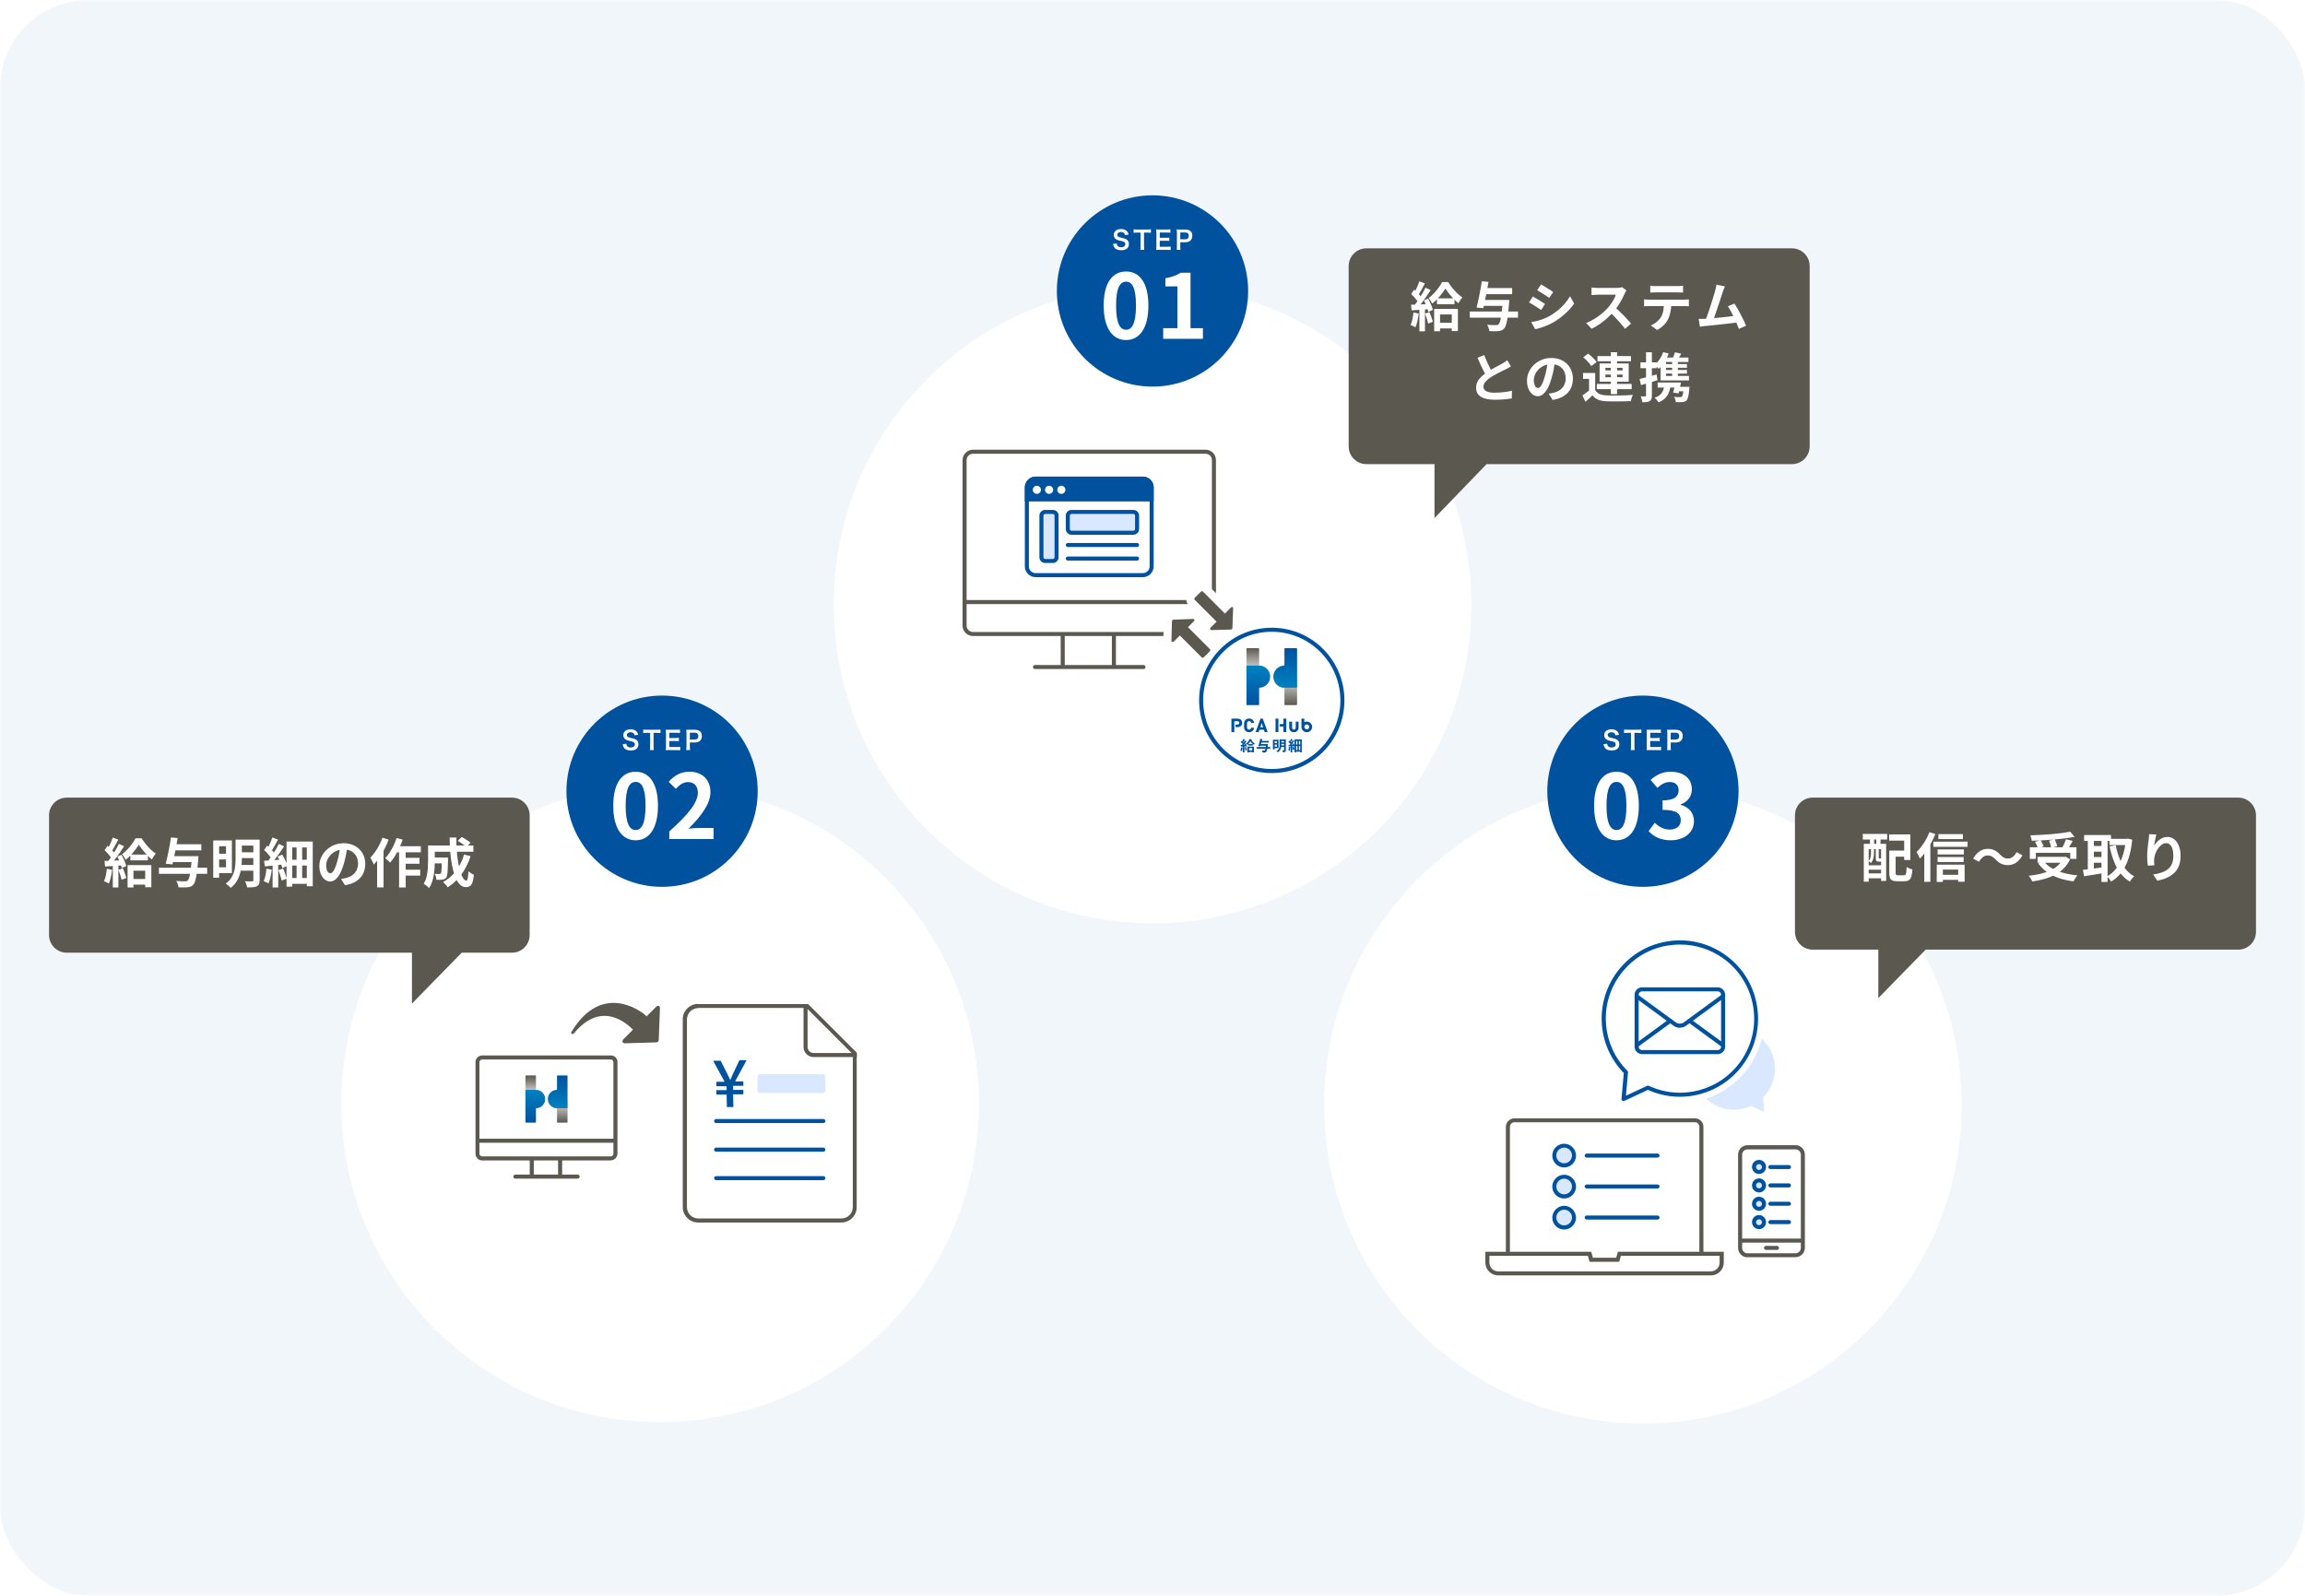 <svg width="520" height="360" viewBox="0 0 520 360" fill="none" xmlns="http://www.w3.org/2000/svg">
<mask id="mask0_2568_8412" style="mask-type:alpha" maskUnits="userSpaceOnUse" x="0" y="0" width="520" height="360">
<rect width="520" height="360" fill="#D9D9D9"/>
</mask>
<g mask="url(#mask0_2568_8412)">
<rect width="520" height="360" rx="20" fill="#F0F6FA"/>
<g filter="url(#filter0_d_2568_8412)">
<circle cx="370.639" cy="243.216" r="71.915" fill="white"/>
</g>
<g clip-path="url(#clip0_2568_8412)">
<path d="M384.285 282.643H383.372C383.372 282.582 383.372 280.512 383.372 280.512V254.211C383.372 253.937 383.28 253.693 383.098 253.48C382.915 253.267 382.671 253.176 382.397 253.176H382.367H341.667C341.393 253.176 341.12 253.267 340.937 253.48C340.754 253.663 340.632 253.937 340.632 254.211V282.643H339.719V254.211C339.719 253.693 339.932 253.206 340.298 252.841C340.663 252.476 341.18 252.293 341.667 252.293H382.428C382.945 252.293 383.402 252.506 383.767 252.902C384.133 253.267 384.315 253.754 384.285 254.272V280.573C384.285 280.573 384.285 282.673 384.285 282.703V282.643Z" fill="#5B584F"/>
<path d="M394.208 283.644C393.052 283.644 392.138 282.7 392.108 281.544V260.448C392.108 259.291 393.052 258.378 394.208 258.348H405.076C406.232 258.348 407.176 259.291 407.176 260.448V281.513C407.176 282.67 406.232 283.583 405.076 283.614H394.208V283.644ZM394.208 259.291C393.569 259.291 393.021 259.839 393.021 260.479V281.544C393.021 282.183 393.569 282.731 394.208 282.731H405.076C405.715 282.731 406.263 282.183 406.263 281.544V260.479C406.263 259.839 405.715 259.291 405.076 259.291H394.208Z" fill="#5B584F"/>
<path d="M398.744 235.792C398.349 235.244 397.922 234.727 397.435 234.301C396.887 236.523 395.944 238.715 394.543 240.693C392.139 244.103 388.729 246.599 384.863 247.847C387.603 250.404 391.652 251.074 395.061 249.491L398.014 250.861L397.74 247.603C400.845 244.498 401.362 239.506 398.775 235.762L398.744 235.792Z" fill="#D9E8FF"/>
<path d="M366.264 248.397C366.172 248.397 366.081 248.397 365.99 248.305C365.868 248.214 365.776 248.062 365.807 247.879L366.324 242.065C360.419 236.007 359.658 226.631 364.528 219.66C367.238 215.794 371.256 213.237 375.913 212.415C380.54 211.594 385.228 212.629 389.094 215.338C392.96 218.047 395.517 222.065 396.339 226.723C397.161 231.35 396.126 236.038 393.417 239.904C388.546 246.844 379.475 249.34 371.773 245.87L366.477 248.336C366.416 248.336 366.355 248.366 366.294 248.366L366.264 248.397ZM379.018 213.085C378.044 213.085 377.07 213.177 376.066 213.329C371.682 214.09 367.846 216.555 365.289 220.208C360.632 226.844 361.423 235.855 367.146 241.578C367.238 241.669 367.299 241.791 367.268 241.943L366.811 247.179L371.591 244.957C371.712 244.896 371.865 244.896 371.986 244.957C379.323 248.366 388.059 246.022 392.717 239.386C398.013 231.837 396.157 221.396 388.607 216.099C385.776 214.12 382.458 213.085 379.049 213.085H379.018Z" fill="#00529F"/>
<path d="M385.989 287.726H337.984C336.401 287.726 335.092 286.417 335.092 284.834V282.398H358.988L359.354 283.738H364.62L364.985 282.398H388.881V284.834C388.881 286.417 387.572 287.726 385.989 287.726ZM336.006 283.312V284.834C336.006 285.93 336.888 286.812 337.984 286.812H385.959C387.055 286.812 387.938 285.93 387.938 284.834V283.312H365.655L365.29 284.651H358.593L358.227 283.312H336.006Z" fill="#5B584F"/>
<path d="M387.511 237.803H370.434C369.521 237.803 368.76 237.042 368.76 236.128V224.409C368.76 223.495 369.521 222.734 370.434 222.734H387.511C388.425 222.734 389.186 223.495 389.186 224.409V236.128C389.186 237.042 388.425 237.803 387.511 237.803ZM370.434 223.648C370.008 223.648 369.673 223.982 369.673 224.409V236.128C369.673 236.555 370.008 236.889 370.434 236.889H387.511C387.938 236.889 388.272 236.555 388.272 236.128V224.409C388.272 223.982 387.938 223.648 387.511 223.648H370.434Z" fill="#00529F"/>
<path d="M378.988 231.867C378.44 231.867 377.892 231.684 377.435 231.319L368.942 225.109C368.729 224.957 368.699 224.683 368.851 224.47C369.003 224.257 369.277 224.226 369.49 224.378L377.983 230.588C378.562 231.045 379.353 231.045 379.931 230.588L388.455 224.348C388.668 224.196 388.942 224.257 389.094 224.439C389.246 224.652 389.186 224.926 389.003 225.079L380.51 231.289C380.084 231.654 379.536 231.836 378.988 231.836V231.867Z" fill="#00529F"/>
<path d="M369.216 236.28C369.064 236.28 368.942 236.22 368.851 236.098C368.699 235.885 368.76 235.611 368.942 235.459L376.522 229.918C376.735 229.766 377.009 229.827 377.161 230.01C377.313 230.223 377.253 230.497 377.07 230.649L369.49 236.189C369.399 236.25 369.308 236.28 369.216 236.28Z" fill="#00529F"/>
<path d="M388.729 236.281C388.637 236.281 388.546 236.281 388.455 236.19L380.875 230.65C380.662 230.498 380.631 230.224 380.784 230.011C380.936 229.798 381.21 229.767 381.423 229.919L389.003 235.46C389.216 235.612 389.246 235.886 389.094 236.099C389.003 236.221 388.85 236.281 388.729 236.281Z" fill="#00529F"/>
<path d="M352.87 262.917C354.097 262.917 355.092 261.922 355.092 260.695C355.092 259.468 354.097 258.473 352.87 258.473C351.642 258.473 350.647 259.468 350.647 260.695C350.647 261.922 351.642 262.917 352.87 262.917Z" fill="#D9E8FF"/>
<path d="M352.87 263.373C351.378 263.373 350.191 262.156 350.191 260.694C350.191 259.233 351.409 258.016 352.87 258.016C354.331 258.016 355.549 259.233 355.549 260.694C355.549 262.156 354.331 263.373 352.87 263.373ZM352.87 258.898C351.896 258.898 351.104 259.69 351.104 260.664C351.104 261.638 351.896 262.43 352.87 262.43C353.844 262.43 354.635 261.638 354.635 260.664C354.635 259.69 353.844 258.898 352.87 258.898Z" fill="#00529F"/>
<path d="M373.935 261.152H357.953C357.71 261.152 357.497 260.938 357.497 260.695C357.497 260.451 357.71 260.238 357.953 260.238H373.935C374.178 260.238 374.391 260.451 374.391 260.695C374.391 260.938 374.178 261.152 373.935 261.152Z" fill="#00529F"/>
<path d="M352.87 269.886C354.097 269.886 355.092 268.891 355.092 267.664C355.092 266.436 354.097 265.441 352.87 265.441C351.642 265.441 350.647 266.436 350.647 267.664C350.647 268.891 351.642 269.886 352.87 269.886Z" fill="#D9E8FF"/>
<path d="M352.87 270.373C351.378 270.373 350.191 269.156 350.191 267.694C350.191 266.233 351.409 265.016 352.87 265.016C354.331 265.016 355.549 266.233 355.549 267.694C355.549 269.156 354.331 270.373 352.87 270.373ZM352.87 265.898C351.896 265.898 351.104 266.69 351.104 267.664C351.104 268.638 351.896 269.43 352.87 269.43C353.844 269.43 354.635 268.638 354.635 267.664C354.635 266.69 353.844 265.898 352.87 265.898Z" fill="#00529F"/>
<path d="M373.935 268.12H357.953C357.71 268.12 357.497 267.907 357.497 267.664C357.497 267.42 357.71 267.207 357.953 267.207H373.935C374.178 267.207 374.391 267.42 374.391 267.664C374.391 267.907 374.178 268.12 373.935 268.12Z" fill="#00529F"/>
<path d="M352.87 276.89C354.097 276.89 355.092 275.895 355.092 274.668C355.092 273.44 354.097 272.445 352.87 272.445C351.642 272.445 350.647 273.44 350.647 274.668C350.647 275.895 351.642 276.89 352.87 276.89Z" fill="#D9E8FF"/>
<path d="M352.87 277.377C351.378 277.377 350.191 276.159 350.191 274.698C350.191 273.237 351.409 272.02 352.87 272.02C354.331 272.02 355.549 273.237 355.549 274.698C355.549 276.159 354.331 277.377 352.87 277.377ZM352.87 272.902C351.896 272.902 351.104 273.694 351.104 274.668C351.104 275.642 351.896 276.433 352.87 276.433C353.844 276.433 354.635 275.642 354.635 274.668C354.635 273.694 353.844 272.902 352.87 272.902Z" fill="#00529F"/>
<path d="M373.935 275.124H357.953C357.71 275.124 357.497 274.911 357.497 274.668C357.497 274.424 357.71 274.211 357.953 274.211H373.935C374.178 274.211 374.391 274.424 374.391 274.668C374.391 274.911 374.178 275.124 373.935 275.124Z" fill="#00529F"/>
<path d="M396.827 264.409C397.449 264.409 397.953 263.905 397.953 263.283C397.953 262.661 397.449 262.156 396.827 262.156C396.204 262.156 395.7 262.661 395.7 263.283C395.7 263.905 396.204 264.409 396.827 264.409Z" fill="#D9E8FF"/>
<path d="M396.827 264.834C395.974 264.834 395.244 264.134 395.244 263.251C395.244 262.368 395.944 261.668 396.827 261.668C397.709 261.668 398.41 262.368 398.41 263.251C398.41 264.134 397.709 264.834 396.827 264.834ZM396.827 262.612C396.461 262.612 396.157 262.916 396.157 263.281C396.157 263.647 396.461 263.951 396.827 263.951C397.192 263.951 397.496 263.647 397.496 263.281C397.496 262.916 397.192 262.612 396.827 262.612Z" fill="#00529F"/>
<path d="M403.585 263.737H399.384C399.14 263.737 398.927 263.524 398.927 263.281C398.927 263.037 399.14 262.824 399.384 262.824H403.585C403.828 262.824 404.041 263.037 404.041 263.281C404.041 263.524 403.828 263.737 403.585 263.737Z" fill="#00529F"/>
<path d="M396.827 268.55C397.449 268.55 397.953 268.045 397.953 267.423C397.953 266.801 397.449 266.297 396.827 266.297C396.204 266.297 395.7 266.801 395.7 267.423C395.7 268.045 396.204 268.55 396.827 268.55Z" fill="#D9E8FF"/>
<path d="M396.827 269.006C395.974 269.006 395.244 268.306 395.244 267.423C395.244 266.54 395.944 265.84 396.827 265.84C397.709 265.84 398.41 266.54 398.41 267.423C398.41 268.306 397.709 269.006 396.827 269.006ZM396.827 266.753C396.461 266.753 396.157 267.057 396.157 267.423C396.157 267.788 396.461 268.092 396.827 268.092C397.192 268.092 397.496 267.788 397.496 267.423C397.496 267.057 397.192 266.753 396.827 266.753Z" fill="#00529F"/>
<path d="M403.585 267.878H399.384C399.14 267.878 398.927 267.665 398.927 267.421C398.927 267.178 399.14 266.965 399.384 266.965H403.585C403.828 266.965 404.041 267.178 404.041 267.421C404.041 267.665 403.828 267.878 403.585 267.878Z" fill="#00529F"/>
<path d="M396.827 272.686C397.449 272.686 397.953 272.182 397.953 271.56C397.953 270.938 397.449 270.434 396.827 270.434C396.204 270.434 395.7 270.938 395.7 271.56C395.7 272.182 396.204 272.686 396.827 272.686Z" fill="#D9E8FF"/>
<path d="M396.827 273.142C395.974 273.142 395.244 272.442 395.244 271.559C395.244 270.677 395.944 269.977 396.827 269.977C397.709 269.977 398.41 270.677 398.41 271.559C398.41 272.442 397.709 273.142 396.827 273.142ZM396.827 270.92C396.461 270.92 396.157 271.225 396.157 271.59C396.157 271.955 396.461 272.26 396.827 272.26C397.192 272.26 397.496 271.955 397.496 271.59C397.496 271.225 397.192 270.92 396.827 270.92Z" fill="#00529F"/>
<path d="M403.585 272.015H399.384C399.14 272.015 398.927 271.802 398.927 271.558C398.927 271.315 399.14 271.102 399.384 271.102H403.585C403.828 271.102 404.041 271.315 404.041 271.558C404.041 271.802 403.828 272.015 403.585 272.015Z" fill="#00529F"/>
<path d="M396.827 276.827C397.449 276.827 397.953 276.323 397.953 275.701C397.953 275.078 397.449 274.574 396.827 274.574C396.204 274.574 395.7 275.078 395.7 275.701C395.7 276.323 396.204 276.827 396.827 276.827Z" fill="#D9E8FF"/>
<path d="M396.827 277.283C395.974 277.283 395.244 276.583 395.244 275.7C395.244 274.817 395.944 274.117 396.827 274.117C397.709 274.117 398.41 274.817 398.41 275.7C398.41 276.583 397.709 277.283 396.827 277.283ZM396.827 275.061C396.461 275.061 396.157 275.365 396.157 275.731C396.157 276.096 396.461 276.4 396.827 276.4C397.192 276.4 397.496 276.096 397.496 275.731C397.496 275.365 397.192 275.061 396.827 275.061Z" fill="#00529F"/>
<path d="M403.585 276.155H399.384C399.14 276.155 398.927 275.942 398.927 275.699C398.927 275.455 399.14 275.242 399.384 275.242H403.585C403.828 275.242 404.041 275.455 404.041 275.699C404.041 275.942 403.828 276.155 403.585 276.155Z" fill="#00529F"/>
<path d="M400.875 281.972H398.409C398.166 281.972 397.953 281.759 397.953 281.515C397.953 281.272 398.166 281.059 398.409 281.059H400.875C401.118 281.059 401.332 281.272 401.332 281.515C401.332 281.759 401.118 281.972 400.875 281.972Z" fill="#5B584F"/>
<path d="M406.719 279.414H392.564V280.327H406.719V279.414Z" fill="#5B584F"/>
</g>
<circle cx="370.638" cy="178.492" r="21.575" fill="#00529F"/>
<path d="M364.679 189.562C367.699 189.562 369.713 186.904 369.713 181.77C369.713 176.635 367.699 174.098 364.679 174.098C361.638 174.098 359.625 176.615 359.625 181.77C359.625 186.904 361.638 189.562 364.679 189.562ZM364.679 187.247C363.39 187.247 362.423 185.958 362.423 181.77C362.423 177.601 363.39 176.393 364.679 176.393C365.947 176.393 366.914 177.601 366.914 181.77C366.914 185.958 365.947 187.247 364.679 187.247Z" fill="white"/>
<path d="M376.919 189.562C379.758 189.562 382.154 187.971 382.154 185.233C382.154 183.28 380.865 182.031 379.174 181.568V181.467C380.765 180.843 381.671 179.675 381.671 178.064C381.671 175.507 379.718 174.098 376.838 174.098C375.086 174.098 373.657 174.802 372.368 175.93L373.878 177.742C374.764 176.937 375.63 176.433 376.697 176.413C377.966 176.433 378.691 177.118 378.691 178.286C378.691 179.615 377.805 180.561 375.066 180.561V182.696C378.308 182.696 379.174 183.602 379.174 185.072C379.174 186.401 378.147 187.146 376.637 187.146C375.288 187.146 374.2 186.481 373.314 185.616L371.925 187.488C372.972 188.676 374.563 189.562 376.919 189.562Z" fill="white"/>
<path d="M361.75 167.87C361.785 168.106 361.808 168.215 361.86 168.347C361.969 168.629 362.136 168.848 362.366 169.003C362.642 169.187 363.102 169.302 363.574 169.302C364.19 169.302 364.644 169.159 364.949 168.865C365.185 168.629 365.312 168.296 365.312 167.887C365.312 167.456 365.162 167.139 364.834 166.898C364.627 166.754 364.351 166.645 363.896 166.547C363.258 166.403 363.212 166.391 363.085 166.34C362.821 166.225 362.694 166.058 362.694 165.816C362.694 165.442 363.033 165.189 363.534 165.189C363.85 165.189 364.104 165.287 364.253 165.465C364.351 165.58 364.391 165.678 364.426 165.874L365.248 165.776C365.179 165.471 365.11 165.298 364.967 165.108C364.685 164.729 364.19 164.527 363.534 164.527C362.544 164.527 361.9 165.045 361.9 165.845C361.9 166.23 362.05 166.547 362.343 166.777C362.55 166.938 362.78 167.03 363.212 167.128C364.006 167.312 364.04 167.318 364.213 167.41C364.391 167.507 364.501 167.703 364.501 167.939C364.501 168.37 364.155 168.629 363.58 168.629C363.206 168.629 362.907 168.509 362.74 168.29C362.636 168.158 362.602 168.043 362.579 167.784L361.75 167.87Z" fill="white"/>
<path d="M368.722 165.321H369.442C369.856 165.321 370.074 165.333 370.287 165.362V164.591C370.069 164.619 369.856 164.631 369.442 164.631H367.163C366.835 164.631 366.588 164.619 366.381 164.591V165.362C366.582 165.333 366.83 165.321 367.169 165.321H367.946V168.463C367.946 168.773 367.934 168.969 367.9 169.21H368.768C368.734 168.975 368.722 168.773 368.722 168.463V165.321Z" fill="white"/>
<path d="M374.74 168.486C374.493 168.514 374.326 168.526 374.004 168.526H372.278V167.168H373.682C374.038 167.168 374.194 167.174 374.43 167.208V166.455C374.176 166.483 373.981 166.495 373.682 166.495H372.284V165.31H373.941C374.28 165.31 374.464 165.321 374.683 165.35V164.591C374.418 164.619 374.228 164.631 373.941 164.631H372.203C371.852 164.631 371.703 164.625 371.472 164.614C371.507 164.884 371.518 165.057 371.518 165.356V168.468C371.518 168.808 371.507 168.998 371.472 169.228C371.703 169.216 371.858 169.21 372.203 169.21H373.998C374.349 169.21 374.533 169.222 374.74 169.251V168.486Z" fill="white"/>
<path d="M376.953 169.21C376.918 168.992 376.907 168.773 376.907 168.463V167.502H378.006C378.558 167.502 378.949 167.369 379.231 167.088C379.484 166.823 379.616 166.466 379.616 166.029C379.616 165.615 379.496 165.27 379.26 165.039C378.984 164.763 378.592 164.631 378.034 164.631H376.832C376.527 164.631 376.349 164.625 376.101 164.614C376.136 164.873 376.147 165.08 376.147 165.356V168.468C376.147 168.779 376.136 168.98 376.101 169.21H376.953ZM376.907 166.84V165.293H378.006C378.31 165.293 378.5 165.356 378.633 165.5C378.759 165.632 378.822 165.822 378.822 166.052C378.822 166.558 378.535 166.84 378.006 166.84H376.907Z" fill="white"/>
<g filter="url(#filter1_d_2568_8412)">
<circle cx="148.914" cy="242.915" r="71.915" fill="white"/>
</g>
<g clip-path="url(#clip1_2568_8412)">
<path d="M125.659 250.129C125.659 250.068 125.598 250.007 125.538 250.007C124.442 249.946 123.589 249.033 123.589 247.937C123.589 246.841 124.503 245.867 125.659 245.867H127.912C127.973 245.867 128.034 245.928 128.034 245.989V253.143C128.034 253.203 127.973 253.264 127.912 253.264H125.781C125.72 253.264 125.659 253.203 125.659 253.143V250.129Z" fill="url(#paint0_linear_2568_8412)"/>
<path d="M120.911 245.745C120.911 245.806 120.971 245.867 121.032 245.867C122.128 245.927 122.981 246.841 122.981 247.937C122.981 249.032 122.067 250.007 120.911 250.007H118.658C118.597 250.007 118.536 249.946 118.536 249.885V242.731C118.536 242.67 118.597 242.609 118.658 242.609H120.789C120.85 242.609 120.911 242.67 120.911 242.731V245.745Z" fill="url(#paint1_linear_2568_8412)"/>
<path d="M120.911 250.129C120.911 250.068 120.971 250.007 121.032 250.007C122.128 249.946 122.981 249.033 122.981 247.937C122.981 246.841 122.067 245.867 120.911 245.867H118.658C118.597 245.867 118.536 245.928 118.536 245.989V253.143C118.536 253.203 118.597 253.264 118.658 253.264H120.789C120.85 253.264 120.911 253.203 120.911 253.143V250.129Z" fill="url(#paint2_linear_2568_8412)"/>
<path d="M125.659 245.745C125.659 245.806 125.598 245.867 125.538 245.867C124.442 245.927 123.589 246.841 123.589 247.937C123.589 249.032 124.503 250.007 125.659 250.007H127.912C127.973 250.007 128.034 249.946 128.034 249.885V242.731C128.034 242.67 127.973 242.609 127.912 242.609H125.781C125.72 242.609 125.659 242.67 125.659 242.731V245.745Z" fill="url(#paint3_linear_2568_8412)"/>
<path d="M128.947 232.747C135.613 221.697 144.35 227.755 145.872 229.277C147.15 227.998 148.094 227.055 148.094 227.055C148.185 226.963 148.307 226.902 148.429 226.902C148.551 226.902 148.672 226.963 148.764 227.055C148.855 227.146 148.886 227.298 148.886 227.42L148.612 234.634C148.612 234.908 148.368 235.121 148.094 235.152L140.88 235.365C140.758 235.365 140.636 235.304 140.545 235.213C140.453 235.121 140.423 234.969 140.423 234.847C140.423 234.726 140.484 234.604 140.575 234.513C140.575 234.513 141.915 233.173 142.797 232.29C141.702 231.194 135.796 225.38 129.434 233.173C129.221 233.417 128.734 233.173 128.886 232.808L128.947 232.747Z" fill="#5B584F"/>
<path d="M193.299 238.469H183.558C182.279 238.469 181.275 237.434 181.275 236.186V226.566H182.188V236.186C182.188 236.947 182.797 237.556 183.558 237.556H193.299V238.469Z" fill="#5B584F"/>
<path d="M157.501 226.477V227.39H181.945L192.386 237.831V272.321C192.386 273.751 191.229 274.878 189.829 274.878H157.531C156.1 274.878 154.974 273.721 154.974 272.321V229.977C154.974 228.547 156.131 227.42 157.531 227.42V226.507M157.501 226.477C155.583 226.477 154.03 228.029 154.03 229.947V272.321C154.03 274.238 155.583 275.791 157.501 275.791H189.798C191.716 275.791 193.269 274.238 193.269 272.321V237.466L182.31 226.507H157.501V226.477Z" fill="#5B584F"/>
<path d="M185.75 253.355H161.549C161.306 253.355 161.093 253.142 161.093 252.898C161.093 252.654 161.306 252.441 161.549 252.441H185.75C185.993 252.441 186.207 252.654 186.207 252.898C186.207 253.142 185.993 253.355 185.75 253.355Z" fill="#00529F"/>
<path d="M185.75 259.808H161.549C161.306 259.808 161.093 259.595 161.093 259.351C161.093 259.108 161.306 258.895 161.549 258.895H185.75C185.993 258.895 186.207 259.108 186.207 259.351C186.207 259.595 185.993 259.808 185.75 259.808Z" fill="#00529F"/>
<path d="M185.75 266.234H161.549C161.306 266.234 161.093 266.02 161.093 265.777C161.093 265.533 161.306 265.32 161.549 265.32H185.75C185.993 265.32 186.207 265.533 186.207 265.777C186.207 266.02 185.993 266.234 185.75 266.234Z" fill="#00529F"/>
<path d="M185.597 242.305H171.503C171.167 242.305 170.895 242.577 170.895 242.914V245.958C170.895 246.294 171.167 246.566 171.503 246.566H185.597C185.934 246.566 186.206 246.294 186.206 245.958V242.914C186.206 242.577 185.934 242.305 185.597 242.305Z" fill="#D9E8FF"/>
<path d="M162.554 239.233L164.289 242.673C164.471 243.038 164.593 243.342 164.745 243.677C164.867 243.373 165.019 243.007 165.172 242.642L166.815 239.172H168.429L165.841 243.951H167.698C167.698 243.921 167.698 244.956 167.698 244.956H165.385C165.385 244.986 165.385 245.869 165.385 245.869H167.698C167.698 245.838 167.698 246.873 167.698 246.873H165.385C165.385 246.904 165.446 249.735 165.446 249.735H163.984L163.923 246.934H161.61C161.61 246.965 161.61 245.93 161.61 245.93H163.923C163.923 245.899 163.923 245.047 163.923 245.047H161.61C161.61 245.077 161.61 244.042 161.61 244.042H163.467C163.467 244.012 160.879 239.294 160.879 239.294H162.523L162.554 239.233Z" fill="#00529F"/>
<path d="M137.805 261.789H108.765C108.369 261.789 107.973 261.636 107.699 261.332C107.425 261.027 107.273 260.662 107.273 260.266V239.628C107.273 239.201 107.425 238.806 107.73 238.532C108.004 238.258 108.399 238.105 108.795 238.105H137.866C138.262 238.105 138.627 238.288 138.901 238.562C139.175 238.866 139.327 239.232 139.297 239.628V260.236C139.297 261.058 138.627 261.758 137.805 261.758V261.789ZM108.765 239.019C108.612 239.019 108.46 239.08 108.338 239.201C108.217 239.323 108.156 239.475 108.156 239.628V260.266C108.156 260.419 108.217 260.571 108.338 260.693C108.46 260.814 108.612 260.875 108.765 260.875H137.805C138.14 260.875 138.414 260.601 138.384 260.266V239.628C138.384 239.445 138.323 239.323 138.231 239.201C138.11 239.08 137.988 239.019 137.836 239.019H108.795H108.765Z" fill="#5B584F"/>
<path d="M126.816 261.332H125.903V265.442H126.816V261.332Z" fill="#5B584F"/>
<path d="M120.423 261.332H119.51V265.442H120.423V261.332Z" fill="#5B584F"/>
<path d="M130.317 265.898H116.253C116.009 265.898 115.796 265.685 115.796 265.441C115.796 265.197 116.009 264.984 116.253 264.984H130.317C130.56 264.984 130.773 265.197 130.773 265.441C130.773 265.685 130.56 265.898 130.317 265.898Z" fill="#5B584F"/>
<path d="M138.871 256.887H107.729V257.8H138.871V256.887Z" fill="#5B584F"/>
</g>
<circle cx="149.361" cy="178.492" r="21.575" fill="#00529F"/>
<path d="M143.401 189.562C146.422 189.562 148.435 186.904 148.435 181.77C148.435 176.635 146.422 174.098 143.401 174.098C140.361 174.098 138.347 176.615 138.347 181.77C138.347 186.904 140.361 189.562 143.401 189.562ZM143.401 187.247C142.113 187.247 141.146 185.958 141.146 181.77C141.146 177.601 142.113 176.393 143.401 176.393C144.67 176.393 145.636 177.601 145.636 181.77C145.636 185.958 144.67 187.247 143.401 187.247Z" fill="white"/>
<path d="M150.99 189.28H160.978V186.783H157.736C157.051 186.783 156.064 186.864 155.319 186.945C158.038 184.287 160.273 181.387 160.273 178.689C160.273 175.91 158.4 174.098 155.581 174.098C153.547 174.098 152.218 174.903 150.849 176.353L152.46 177.964C153.205 177.138 154.111 176.433 155.198 176.433C156.608 176.433 157.434 177.34 157.434 178.85C157.434 181.145 155.037 183.944 150.99 187.569V189.28Z" fill="white"/>
<path d="M140.473 167.87C140.508 168.106 140.531 168.215 140.582 168.347C140.692 168.629 140.859 168.848 141.089 169.003C141.365 169.187 141.825 169.302 142.297 169.302C142.912 169.302 143.367 169.159 143.672 168.865C143.908 168.629 144.034 168.296 144.034 167.887C144.034 167.456 143.885 167.139 143.557 166.898C143.35 166.754 143.074 166.645 142.619 166.547C141.98 166.403 141.934 166.391 141.808 166.34C141.543 166.225 141.417 166.058 141.417 165.816C141.417 165.442 141.756 165.189 142.257 165.189C142.573 165.189 142.826 165.287 142.976 165.465C143.074 165.58 143.114 165.678 143.148 165.874L143.971 165.776C143.902 165.471 143.833 165.298 143.689 165.108C143.407 164.729 142.912 164.527 142.257 164.527C141.267 164.527 140.623 165.045 140.623 165.845C140.623 166.23 140.772 166.547 141.066 166.777C141.273 166.938 141.503 167.03 141.934 167.128C142.728 167.312 142.763 167.318 142.936 167.41C143.114 167.507 143.223 167.703 143.223 167.939C143.223 168.37 142.878 168.629 142.303 168.629C141.929 168.629 141.63 168.509 141.463 168.29C141.359 168.158 141.325 168.043 141.302 167.784L140.473 167.87Z" fill="white"/>
<path d="M147.445 165.321H148.164C148.578 165.321 148.797 165.333 149.01 165.362V164.591C148.791 164.619 148.578 164.631 148.164 164.631H145.886C145.558 164.631 145.311 164.619 145.104 164.591V165.362C145.305 165.333 145.552 165.321 145.892 165.321H146.668V168.463C146.668 168.773 146.657 168.969 146.622 169.21H147.491C147.457 168.975 147.445 168.773 147.445 168.463V165.321Z" fill="white"/>
<path d="M153.463 168.486C153.215 168.514 153.049 168.526 152.726 168.526H151V167.168H152.404C152.761 167.168 152.916 167.174 153.152 167.208V166.455C152.899 166.483 152.703 166.495 152.404 166.495H151.006V165.31H152.663C153.003 165.31 153.187 165.321 153.405 165.35V164.591C153.141 164.619 152.951 164.631 152.663 164.631H150.926C150.575 164.631 150.425 164.625 150.195 164.614C150.23 164.884 150.241 165.057 150.241 165.356V168.468C150.241 168.808 150.23 168.998 150.195 169.228C150.425 169.216 150.581 169.21 150.926 169.21H152.721C153.072 169.21 153.256 169.222 153.463 169.251V168.486Z" fill="white"/>
<path d="M155.675 169.21C155.641 168.992 155.629 168.773 155.629 168.463V167.502H156.728C157.281 167.502 157.672 167.369 157.954 167.088C158.207 166.823 158.339 166.466 158.339 166.029C158.339 165.615 158.218 165.27 157.982 165.039C157.706 164.763 157.315 164.631 156.757 164.631H155.555C155.25 164.631 155.071 164.625 154.824 164.614C154.858 164.873 154.87 165.08 154.87 165.356V168.468C154.87 168.779 154.858 168.98 154.824 169.21H155.675ZM155.629 166.84V165.293H156.728C157.033 165.293 157.223 165.356 157.355 165.5C157.482 165.632 157.545 165.822 157.545 166.052C157.545 166.558 157.257 166.84 156.728 166.84H155.629Z" fill="white"/>
<g filter="url(#filter2_d_2568_8412)">
<circle cx="259.999" cy="130.364" r="71.915" fill="white"/>
</g>
<g clip-path="url(#clip2_2568_8412)">
<path d="M259.084 113.126H260.264V109.955C260.264 108.612 259.172 107.52 257.829 107.52H233.634C232.291 107.52 231.198 108.612 231.198 109.955V113.126H259.084ZM239.433 109.583C239.938 109.583 240.348 109.993 240.348 110.498C240.348 111.003 239.938 111.413 239.433 111.413C238.927 111.413 238.518 111.003 238.518 110.498C238.518 109.993 238.927 109.583 239.433 109.583ZM236.671 109.583C237.176 109.583 237.586 109.993 237.586 110.498C237.586 111.003 237.176 111.413 236.671 111.413C236.165 111.413 235.756 111.003 235.756 110.498C235.756 109.993 236.165 109.583 236.671 109.583ZM233.909 109.583C234.414 109.583 234.824 109.993 234.824 110.498C234.824 111.003 234.414 111.413 233.909 111.413C233.404 111.413 232.994 111.003 232.994 110.498C232.994 109.993 233.404 109.583 233.909 109.583Z" fill="#00529F"/>
<path d="M257.829 108.433C258.668 108.433 259.351 109.116 259.351 109.955V127.771C259.351 128.61 258.668 129.293 257.829 129.293H233.634C232.794 129.293 232.112 128.61 232.112 127.771V109.955C232.112 109.116 232.794 108.433 233.634 108.433H257.829ZM257.829 107.52H233.634C232.291 107.52 231.198 108.612 231.198 109.955V127.771C231.198 129.114 232.291 130.206 233.634 130.206H257.829C259.172 130.206 260.264 129.114 260.264 127.771V109.955C260.264 108.612 259.172 107.52 257.829 107.52Z" fill="#00529F"/>
<path d="M237.522 115.488H235.78C235.318 115.488 234.944 115.863 234.944 116.325V125.719C234.944 126.181 235.318 126.555 235.78 126.555H237.522C237.984 126.555 238.359 126.181 238.359 125.719V116.325C238.359 115.863 237.984 115.488 237.522 115.488Z" fill="#D9E8FF"/>
<path d="M237.522 127.012H235.78C235.067 127.012 234.487 126.431 234.487 125.718V116.325C234.487 115.611 235.067 115.031 235.78 115.031H237.522C238.235 115.031 238.815 115.611 238.815 116.325V125.718C238.815 126.431 238.235 127.012 237.522 127.012ZM235.78 115.945C235.571 115.945 235.4 116.115 235.4 116.325V125.718C235.4 125.928 235.571 126.098 235.78 126.098H237.522C237.731 126.098 237.902 125.928 237.902 125.718V116.325C237.902 116.115 237.731 115.945 237.522 115.945H235.78Z" fill="#00529F"/>
<path d="M255.682 115.488H241.732C241.27 115.488 240.895 115.863 240.895 116.325V119.349C240.895 119.811 241.27 120.185 241.732 120.185H255.682C256.144 120.185 256.519 119.811 256.519 119.349V116.325C256.519 115.863 256.144 115.488 255.682 115.488Z" fill="#D9E8FF"/>
<path d="M255.682 120.642H241.732C241.019 120.642 240.438 120.061 240.438 119.348V116.325C240.438 115.611 241.019 115.031 241.732 115.031H255.682C256.395 115.031 256.976 115.611 256.976 116.325V119.348C256.976 120.061 256.395 120.642 255.682 120.642ZM241.732 115.945C241.522 115.945 241.352 116.115 241.352 116.325V119.348C241.352 119.558 241.522 119.728 241.732 119.728H255.682C255.892 119.728 256.062 119.558 256.062 119.348V116.325C256.062 116.115 255.892 115.945 255.682 115.945H241.732Z" fill="#00529F"/>
<path d="M256.519 123.406H240.895C240.643 123.406 240.438 123.201 240.438 122.949C240.438 122.697 240.643 122.492 240.895 122.492H256.519C256.771 122.492 256.976 122.697 256.976 122.949C256.976 123.201 256.771 123.406 256.519 123.406Z" fill="#00529F"/>
<path d="M256.519 126.464H240.895C240.643 126.464 240.438 126.26 240.438 126.007C240.438 125.755 240.643 125.551 240.895 125.551H256.519C256.771 125.551 256.976 125.755 256.976 126.007C256.976 126.26 256.771 126.464 256.519 126.464Z" fill="#00529F"/>
<path d="M269.521 135.315L274.455 140.248L273.085 141.617C273.026 141.673 272.99 141.749 272.984 141.83C272.978 141.911 273.002 141.992 273.054 142.056C273.108 142.112 273.182 142.144 273.261 142.145L277.712 142.019C277.877 142.002 278.008 141.871 278.025 141.706L278.189 137.254C278.202 137.172 278.177 137.088 278.119 137.028C278.066 136.972 277.991 136.939 277.913 136.939C277.832 136.945 277.756 136.981 277.701 137.04L276.332 138.409L271.379 133.456C271.325 133.4 271.251 133.368 271.172 133.367C271.072 133.377 270.977 133.42 270.903 133.489L269.534 134.858C269.475 134.914 269.439 134.989 269.433 135.07C269.425 135.161 269.457 135.25 269.521 135.315Z" fill="#5B584F"/>
<path d="M271.099 148.3C271.163 148.364 271.253 148.396 271.343 148.388C271.424 148.382 271.5 148.346 271.555 148.287L272.925 146.918C272.994 146.844 273.036 146.749 273.046 146.649C273.046 146.57 273.014 146.496 272.957 146.442L268.004 141.489L269.374 140.12C269.432 140.065 269.468 139.989 269.474 139.908C269.474 139.83 269.442 139.755 269.385 139.702C269.325 139.644 269.242 139.619 269.16 139.632L264.707 139.796C264.542 139.813 264.412 139.944 264.394 140.109L264.269 144.56C264.269 144.639 264.301 144.713 264.358 144.767C264.421 144.819 264.502 144.844 264.584 144.837C264.665 144.831 264.74 144.795 264.796 144.736L266.165 143.367L271.099 148.3Z" fill="#5B584F"/>
<path d="M286.908 142.523C295.443 142.523 302.387 149.467 302.387 158.002C302.387 166.537 295.443 173.481 286.908 173.481C278.373 173.481 271.429 166.537 271.429 158.002C271.429 149.467 278.373 142.523 286.908 142.523ZM286.908 141.609C277.855 141.609 270.516 148.949 270.516 158.002C270.516 167.055 277.855 174.394 286.908 174.394C295.961 174.394 303.3 167.055 303.3 158.002C303.3 148.949 295.961 141.609 286.908 141.609Z" fill="#00529F"/>
<path d="M280.3 168.763C280.29 168.868 280.262 169.203 280.174 169.449L279.829 169.361C279.92 169.103 279.955 168.881 279.973 168.613L280.297 168.656C280.317 168.659 280.353 168.667 280.353 168.695C280.353 168.715 280.328 168.741 280.299 168.761L280.3 168.763ZM280.98 168.463C280.972 168.431 280.965 168.41 280.945 168.333C280.871 168.348 280.807 168.354 280.741 168.357V169.738H280.378V168.396C280.258 168.407 280.245 168.411 280.145 168.417C280.092 168.421 280.075 168.421 280.06 168.438C280.036 168.462 280.021 168.476 280.007 168.476C279.979 168.476 279.975 168.458 279.972 168.448L279.887 168.068C279.981 168.068 280.077 168.068 280.168 168.064C280.231 167.986 280.288 167.909 280.348 167.827C280.165 167.616 280.006 167.5 279.893 167.422L280.091 167.148C280.14 167.18 280.161 167.198 280.211 167.237C280.302 167.107 280.379 166.983 280.51 166.687L280.845 166.878C280.866 166.889 280.873 166.906 280.873 166.916C280.873 166.931 280.858 166.955 280.834 166.959C280.781 166.973 280.778 166.973 280.753 167.009C280.633 167.195 280.616 167.22 280.442 167.445C280.478 167.481 280.509 167.519 280.537 167.554C280.696 167.325 280.774 167.212 280.872 167.04L281.196 167.231C281.216 167.245 281.22 167.266 281.22 167.273C281.22 167.284 281.213 167.305 281.185 167.312C281.142 167.323 281.135 167.323 281.122 167.343C281.02 167.473 280.864 167.689 280.763 167.815L281.031 167.73C281.147 167.969 281.214 168.156 281.273 168.357L280.977 168.463L280.98 168.463ZM280.75 167.832C280.687 167.921 280.63 167.991 280.578 168.051C280.632 168.051 280.772 168.04 280.843 168.036C280.8 167.934 280.787 167.895 280.75 167.832ZM280.965 169.314C280.909 169.061 280.877 168.854 280.86 168.575L281.17 168.512C281.194 168.783 281.224 168.98 281.29 169.237L280.966 169.314H280.965ZM282.817 168.001C282.747 167.958 282.701 167.931 282.627 167.871V168.191H281.581V167.86C281.504 167.931 281.465 167.958 281.409 168.001L281.082 167.793C281.507 167.466 281.74 167.1 281.905 166.684L282.321 166.804C282.339 166.807 282.371 166.824 282.371 166.857C282.371 166.907 282.304 166.913 282.286 166.913C282.554 167.364 282.832 167.59 283.082 167.736L282.817 168.001ZM282.49 169.734V169.64H281.789V169.734H281.398V168.431H282.878V169.734H282.49ZM282.07 167.216C281.894 167.516 281.785 167.653 281.598 167.84H282.592C282.292 167.582 282.155 167.364 282.07 167.216ZM282.49 168.763H281.789V169.305H282.49V168.763Z" fill="#00529F"/>
<path d="M285.901 168.919C285.736 169.705 285.559 169.778 285.07 169.778C285.014 169.778 284.964 169.778 284.851 169.774L284.696 169.284C284.859 169.33 285.003 169.334 285.066 169.334C285.331 169.334 285.386 169.267 285.464 168.918H283.499V168.524H285.542C285.556 168.418 285.562 168.351 285.573 168.235H284.348C284.324 168.309 284.306 168.351 284.289 168.383L283.845 168.27C284.063 167.865 284.239 167.097 284.3 166.664L284.69 166.714C284.779 166.725 284.803 166.745 284.803 166.781C284.803 166.812 284.771 166.83 284.725 166.865C284.707 166.95 284.676 167.076 284.662 167.147H286.209V167.528H284.564C284.536 167.637 284.514 167.707 284.469 167.862H286.016C286.012 168.014 286.012 168.162 285.966 168.525H286.558V168.919H285.903L285.901 168.919Z" fill="#00529F"/>
<path d="M287.566 168.766V169.043H287.165V166.884H288.439V168.766H287.566ZM288.06 167.226H287.566V167.646H288.06V167.226ZM288.06 167.987H287.566V168.427H288.06V167.987ZM289.614 169.695H289.434L289.304 169.318H289.554C289.632 169.318 289.68 169.293 289.68 169.177V168.511H289.036C288.942 169.145 288.666 169.455 288.276 169.701L287.963 169.447C288.314 169.253 288.667 168.975 288.667 168.162V166.816H290.079V169.25C290.079 169.527 289.988 169.694 289.615 169.694L289.614 169.695ZM289.68 167.158H289.064V167.493H289.68V167.158ZM289.68 167.835H289.064V168.166H289.68V167.835Z" fill="#00529F"/>
<path d="M293.322 169.712V169.578H292.402V169.712H292.039V169.124L291.708 169.198C291.645 168.99 291.595 168.789 291.564 168.539L291.884 168.476C291.916 168.674 291.962 168.824 292.039 169.018V168.331L291.79 168.452C291.775 168.413 291.747 168.328 291.734 168.287C291.632 168.297 291.621 168.298 291.53 168.307V169.734H291.16V168.335C291.114 168.339 291.005 168.346 290.917 168.346C290.858 168.346 290.854 168.346 290.836 168.37C290.794 168.42 290.783 168.43 290.759 168.43C290.712 168.43 290.709 168.391 290.705 168.331L290.691 168.021C290.8 168.025 290.874 168.025 290.965 168.025C291.024 167.954 291.081 167.88 291.131 167.81C290.998 167.666 290.885 167.567 290.645 167.405L290.852 167.109C290.922 167.159 290.94 167.172 290.996 167.214C291.105 167.049 291.2 166.859 291.289 166.676L291.57 166.809C291.637 166.841 291.637 166.859 291.637 166.872C291.637 166.907 291.605 166.915 291.581 166.918C291.553 166.918 291.525 166.922 291.507 166.943C291.457 167.037 291.327 167.253 291.232 167.404C291.291 167.457 291.298 167.463 291.344 167.502C291.446 167.35 291.542 167.202 291.648 167.019L291.958 167.163C291.993 167.182 292.029 167.202 292.029 167.234C292.029 167.269 291.997 167.269 291.962 167.269C291.891 167.269 291.884 167.28 291.825 167.364C291.697 167.55 291.564 167.744 291.36 168.019C291.458 168.011 291.558 168.004 291.625 168C291.582 167.902 291.571 167.877 291.543 167.814L291.836 167.708C291.917 167.867 291.962 167.965 292.039 168.148V166.807H293.681V169.709H293.322L293.322 169.712ZM291.085 168.598C291.07 168.613 291.064 168.623 291.061 168.654C291.046 168.862 291.036 169.017 290.983 169.32L290.648 169.302C290.687 169.172 290.768 168.893 290.761 168.495L291.025 168.513C291.096 168.517 291.107 168.534 291.107 168.56C291.107 168.578 291.103 168.584 291.086 168.598L291.085 168.598ZM292.691 167.172H292.402V167.954H292.691V167.172ZM292.691 168.317H292.402V169.214H292.691V168.317ZM293.322 167.172H293.029V167.954H293.322V167.172ZM293.322 168.317H293.029V169.214H293.322V168.317Z" fill="#00529F"/>
<path d="M292.305 164.082C292.305 164.397 292.193 164.593 291.896 164.593C291.599 164.593 291.491 164.402 291.491 164.082V162.789H290.838V164.103C290.838 164.729 291.241 165.182 291.896 165.182C292.551 165.182 292.954 164.729 292.954 164.103V162.789H292.305V164.082Z" fill="#00529F"/>
<path d="M279.21 162.114H277.804V165.159H278.457V162.704H279.181C279.42 162.704 279.575 162.851 279.575 163.076C279.575 163.302 279.421 163.445 279.181 163.445H278.972C278.809 163.445 278.675 163.579 278.675 163.742C278.675 163.906 278.809 164.039 278.972 164.039H279.211C279.81 164.039 280.229 163.644 280.229 163.076C280.229 162.509 279.81 162.113 279.211 162.113" fill="#00529F"/>
<path d="M281.79 162.679C282.094 162.679 282.212 162.894 282.256 163.074L282.263 163.101H282.923L282.915 163.059C282.814 162.453 282.391 162.09 281.786 162.09C281.46 162.09 281.182 162.203 280.959 162.426C280.656 162.729 280.656 163.093 280.656 163.596V163.678C280.656 164.181 280.656 164.545 280.959 164.848C281.182 165.071 281.46 165.184 281.786 165.184C282.391 165.184 282.814 164.821 282.915 164.215L282.923 164.172H282.263L282.256 164.2C282.212 164.38 282.094 164.595 281.79 164.595C281.648 164.595 281.525 164.544 281.445 164.453C281.342 164.339 281.308 164.205 281.308 163.638C281.308 163.07 281.342 162.936 281.445 162.822C281.525 162.73 281.647 162.681 281.79 162.681" fill="#00529F"/>
<path d="M284.37 162.113L283.263 165.158H283.946L284.125 164.631H285.129L285.305 165.158H285.988L284.876 162.113H284.37ZM284.95 164.071H284.313L284.637 163.138L284.95 164.071Z" fill="#00529F"/>
<path d="M289.533 165.158V163.99C289.533 163.948 289.499 163.915 289.458 163.915H288.937C288.775 163.915 288.643 163.784 288.643 163.621C288.643 163.458 288.774 163.329 288.937 163.329H289.458C289.501 163.329 289.533 163.295 289.533 163.252V162.113H290.186V165.158H289.533Z" fill="#00529F"/>
<path d="M288.406 162.113H287.754V165.158H288.406V162.113Z" fill="#00529F"/>
<path d="M294.808 162.778C294.61 162.778 294.422 162.826 294.257 162.913V162.113H293.604V163.982C293.604 164.646 294.144 165.187 294.808 165.187C295.473 165.187 296.012 164.647 296.012 163.982C296.012 163.318 295.472 162.778 294.808 162.778ZM294.808 164.533C294.504 164.533 294.258 164.286 294.258 163.982C294.258 163.679 294.505 163.432 294.808 163.432C295.112 163.432 295.359 163.679 295.359 163.982C295.359 164.286 295.112 164.533 294.808 164.533Z" fill="#00529F"/>
<path d="M289.763 155.287C289.763 155.206 289.697 155.145 289.618 155.14C288.306 155.065 287.265 153.978 287.265 152.646C287.265 151.314 288.383 150.148 289.763 150.148H292.475C292.554 150.148 292.618 150.213 292.618 150.292V158.927C292.618 159.005 292.554 159.07 292.475 159.07H289.906C289.827 159.07 289.763 159.005 289.763 158.927V155.287Z" fill="url(#paint4_linear_2568_8412)"/>
<path d="M284.055 150.005C284.055 150.085 284.12 150.147 284.199 150.151C285.511 150.227 286.552 151.313 286.552 152.645C286.552 154.024 285.434 155.143 284.055 155.143H281.342C281.264 155.143 281.199 155.078 281.199 155V146.366C281.199 146.287 281.264 146.223 281.342 146.223H283.911C283.99 146.223 284.055 146.287 284.055 146.366V150.005Z" fill="url(#paint5_linear_2568_8412)"/>
<path d="M284.055 155.287C284.055 155.206 284.12 155.145 284.199 155.14C285.511 155.065 286.552 153.978 286.552 152.646C286.552 151.314 285.434 150.148 284.055 150.148H281.342C281.264 150.148 281.199 150.213 281.199 150.292V158.927C281.199 159.005 281.264 159.07 281.342 159.07H283.911C283.99 159.07 284.055 159.005 284.055 158.927V155.287Z" fill="url(#paint6_linear_2568_8412)"/>
<path d="M289.763 150.005C289.763 150.085 289.697 150.147 289.618 150.151C288.306 150.227 287.265 151.313 287.265 152.645C287.265 154.024 288.383 155.143 289.763 155.143H292.475C292.554 155.143 292.618 155.078 292.618 155V146.366C292.617 146.287 292.554 146.223 292.475 146.223H289.906C289.827 146.223 289.763 146.287 289.763 146.366V150.005Z" fill="url(#paint7_linear_2568_8412)"/>
<path d="M251.75 143.483L262.472 143.483L262.498 142.57H219.53L219.501 142.57L219.496 142.57C219.109 142.566 218.747 142.412 218.476 142.135C218.205 141.859 218.058 141.493 218.061 141.102V136.278H267.965C267.781 136.001 267.664 135.69 267.622 135.365H218.061V103.797C218.065 103.41 218.22 103.048 218.496 102.777C218.769 102.509 219.128 102.362 219.514 102.362C219.519 102.362 219.525 102.363 219.53 102.363H271.978L272.022 102.363C272.803 102.384 273.422 103.037 273.4 103.831L273.401 132.896L274.314 133.809L274.314 103.843C274.348 102.558 273.331 101.485 272.044 101.45L219.535 101.449C218.903 101.451 218.308 101.682 217.857 102.124C217.406 102.566 217.154 103.157 217.148 103.787V141.097C217.142 141.728 217.382 142.324 217.823 142.775C218.265 143.225 218.856 143.477 219.481 143.483L239.288 143.483V150.019H233.494C233.242 150.019 233.037 150.224 233.037 150.476C233.037 150.728 233.242 150.932 233.494 150.932H257.969C258.221 150.932 258.425 150.728 258.425 150.476C258.425 150.224 258.221 150.019 257.969 150.019H251.75V143.483ZM250.836 150.019H240.201V143.483H250.836V150.019Z" fill="#5B584F"/>
</g>
<circle cx="259.999" cy="65.641" r="21.575" fill="#00529F"/>
<path d="M254.04 76.711C257.06 76.711 259.074 74.053 259.074 68.918C259.074 63.783 257.06 61.246 254.04 61.246C250.999 61.246 248.985 63.763 248.985 68.918C248.985 74.053 250.999 76.711 254.04 76.711ZM254.04 74.395C252.751 74.395 251.784 73.106 251.784 68.918C251.784 64.75 252.751 63.542 254.04 63.542C255.308 63.542 256.275 64.75 256.275 68.918C256.275 73.106 255.308 74.395 254.04 74.395Z" fill="white"/>
<path d="M262.414 76.429H271.374V74.033H268.575V61.528H266.38C265.434 62.112 264.407 62.495 262.917 62.776V64.609H265.615V74.033H262.414V76.429Z" fill="white"/>
<path d="M251.111 55.018C251.146 55.254 251.169 55.364 251.221 55.496C251.33 55.778 251.497 55.996 251.727 56.152C252.003 56.336 252.463 56.451 252.935 56.451C253.551 56.451 254.005 56.307 254.31 56.014C254.546 55.778 254.673 55.444 254.673 55.036C254.673 54.604 254.523 54.288 254.195 54.046C253.988 53.902 253.712 53.793 253.257 53.695C252.619 53.551 252.573 53.54 252.446 53.488C252.181 53.373 252.055 53.206 252.055 52.965C252.055 52.59 252.394 52.337 252.895 52.337C253.211 52.337 253.464 52.435 253.614 52.614C253.712 52.729 253.752 52.826 253.787 53.022L254.609 52.924C254.54 52.619 254.471 52.447 254.327 52.257C254.045 51.877 253.551 51.676 252.895 51.676C251.905 51.676 251.261 52.194 251.261 52.993C251.261 53.379 251.41 53.695 251.704 53.925C251.911 54.086 252.141 54.178 252.573 54.276C253.367 54.46 253.401 54.466 253.574 54.558C253.752 54.656 253.861 54.852 253.861 55.087C253.861 55.519 253.516 55.778 252.941 55.778C252.567 55.778 252.268 55.657 252.101 55.438C251.997 55.306 251.963 55.191 251.94 54.932L251.111 55.018Z" fill="white"/>
<path d="M258.083 52.47H258.802C259.217 52.47 259.435 52.481 259.648 52.51V51.739C259.43 51.768 259.217 51.779 258.802 51.779H256.524C256.196 51.779 255.949 51.768 255.742 51.739V52.51C255.943 52.481 256.19 52.47 256.53 52.47H257.307V55.611C257.307 55.922 257.295 56.117 257.261 56.359H258.129C258.095 56.123 258.083 55.922 258.083 55.611V52.47Z" fill="white"/>
<path d="M264.101 55.634C263.854 55.663 263.687 55.674 263.365 55.674H261.639V54.316H263.042C263.399 54.316 263.554 54.322 263.79 54.357V53.603C263.537 53.632 263.342 53.643 263.042 53.643H261.644V52.458H263.301C263.641 52.458 263.825 52.47 264.044 52.498V51.739C263.779 51.768 263.589 51.779 263.301 51.779H261.564C261.213 51.779 261.063 51.774 260.833 51.762C260.868 52.032 260.879 52.205 260.879 52.504V55.617C260.879 55.956 260.868 56.146 260.833 56.376C261.063 56.365 261.219 56.359 261.564 56.359H263.359C263.71 56.359 263.894 56.37 264.101 56.399V55.634Z" fill="white"/>
<path d="M266.314 56.359C266.279 56.14 266.268 55.922 266.268 55.611V54.65H267.366C267.919 54.65 268.31 54.518 268.592 54.236C268.845 53.971 268.977 53.615 268.977 53.177C268.977 52.763 268.856 52.418 268.621 52.188C268.344 51.912 267.953 51.779 267.395 51.779H266.193C265.888 51.779 265.709 51.774 265.462 51.762C265.497 52.021 265.508 52.228 265.508 52.504V55.617C265.508 55.927 265.497 56.129 265.462 56.359H266.314ZM266.268 53.989V52.441H267.366C267.671 52.441 267.861 52.504 267.993 52.648C268.12 52.78 268.183 52.97 268.183 53.2C268.183 53.707 267.896 53.989 267.366 53.989H266.268Z" fill="white"/>
<g filter="url(#filter3_d_2568_8412)">
<path fill-rule="evenodd" clip-rule="evenodd" d="M308.254 54.023C306.045 54.023 304.254 55.814 304.254 58.023V98.704C304.254 100.913 306.045 102.704 308.254 102.704H323.616V114.875L335.367 102.704H404.254C406.464 102.704 408.254 100.913 408.254 98.704V58.023C408.254 55.814 406.464 54.023 404.254 54.023H308.254Z" fill="#5B584F"/>
</g>
<path d="M324.169 67.312H328.129V68.62H324.169V67.312ZM324.289 72.82H328.297V74.092H324.289V72.82ZM326.065 65.092C325.857 65.444 325.597 65.824 325.285 66.232C324.973 66.64 324.633 67.04 324.265 67.432C323.897 67.824 323.513 68.176 323.113 68.488C323.025 68.296 322.901 68.08 322.741 67.84C322.589 67.592 322.441 67.388 322.297 67.228C322.705 66.94 323.105 66.588 323.497 66.172C323.889 65.748 324.245 65.316 324.565 64.876C324.885 64.428 325.141 64.016 325.333 63.64H326.701C326.973 64.056 327.281 64.484 327.625 64.924C327.977 65.364 328.345 65.772 328.729 66.148C329.121 66.524 329.509 66.832 329.893 67.072C329.749 67.256 329.597 67.468 329.437 67.708C329.277 67.948 329.137 68.184 329.017 68.416C328.665 68.136 328.301 67.804 327.925 67.42C327.557 67.028 327.209 66.628 326.881 66.22C326.561 65.812 326.289 65.436 326.065 65.092ZM323.545 69.688H328.897V74.68H327.517V70.948H324.865V74.728H323.545V69.688ZM320.197 63.472L321.445 63.94C321.285 64.244 321.117 64.56 320.941 64.888C320.765 65.216 320.593 65.528 320.425 65.824C320.257 66.12 320.097 66.376 319.945 66.592L318.985 66.184C319.129 65.936 319.277 65.656 319.429 65.344C319.581 65.032 319.725 64.712 319.861 64.384C319.997 64.056 320.109 63.752 320.197 63.472ZM321.577 64.9L322.753 65.428C322.465 65.884 322.149 66.364 321.805 66.868C321.461 67.364 321.117 67.844 320.773 68.308C320.429 68.764 320.105 69.164 319.801 69.508L318.961 69.04C319.185 68.768 319.417 68.464 319.657 68.128C319.897 67.784 320.133 67.428 320.365 67.06C320.605 66.684 320.829 66.312 321.037 65.944C321.245 65.568 321.425 65.22 321.577 64.9ZM318.349 66.316L319.045 65.332C319.253 65.516 319.465 65.72 319.681 65.944C319.905 66.16 320.109 66.38 320.293 66.604C320.485 66.82 320.629 67.016 320.725 67.192L319.993 68.308C319.897 68.116 319.757 67.904 319.573 67.672C319.397 67.44 319.201 67.204 318.985 66.964C318.769 66.724 318.557 66.508 318.349 66.316ZM321.229 67.756L322.177 67.36C322.329 67.632 322.477 67.924 322.621 68.236C322.773 68.54 322.901 68.84 323.005 69.136C323.117 69.424 323.193 69.684 323.233 69.916L322.213 70.372C322.173 70.14 322.101 69.876 321.997 69.58C321.901 69.276 321.785 68.964 321.649 68.644C321.513 68.324 321.373 68.028 321.229 67.756ZM318.337 68.752C318.889 68.736 319.549 68.712 320.317 68.68C321.085 68.648 321.865 68.616 322.657 68.584L322.645 69.724C321.901 69.78 321.161 69.832 320.425 69.88C319.697 69.928 319.041 69.972 318.457 70.012L318.337 68.752ZM321.481 70.744L322.489 70.42C322.641 70.764 322.785 71.14 322.921 71.548C323.065 71.948 323.173 72.3 323.245 72.604L322.177 72.988C322.121 72.684 322.025 72.324 321.889 71.908C321.753 71.484 321.617 71.096 321.481 70.744ZM318.865 70.516L320.053 70.732C319.989 71.308 319.893 71.876 319.765 72.436C319.637 72.996 319.489 73.468 319.321 73.852C319.241 73.796 319.133 73.732 318.997 73.66C318.861 73.596 318.721 73.532 318.577 73.468C318.441 73.404 318.321 73.356 318.217 73.324C318.393 72.964 318.533 72.536 318.637 72.04C318.741 71.536 318.817 71.028 318.865 70.516ZM320.209 69.388H321.469V74.74H320.209V69.388ZM334.261 67.672H339.505V69.004H334.261V67.672ZM334.777 64.984H341.137V66.364H334.777V64.984ZM331.573 70.276H342.457V71.656H331.573V70.276ZM339.013 67.672H340.489C340.489 67.672 340.485 67.712 340.477 67.792C340.477 67.864 340.473 67.952 340.465 68.056C340.465 68.152 340.461 68.236 340.453 68.308C340.357 69.54 340.253 70.552 340.141 71.344C340.037 72.128 339.917 72.74 339.781 73.18C339.653 73.612 339.497 73.924 339.313 74.116C339.129 74.324 338.937 74.464 338.737 74.536C338.545 74.608 338.309 74.664 338.029 74.704C337.805 74.728 337.505 74.736 337.129 74.728C336.761 74.728 336.381 74.72 335.989 74.704C335.973 74.496 335.917 74.252 335.821 73.972C335.733 73.7 335.617 73.464 335.473 73.264C335.889 73.296 336.277 73.32 336.637 73.336C337.005 73.344 337.277 73.348 337.453 73.348C337.589 73.348 337.701 73.34 337.789 73.324C337.885 73.3 337.973 73.252 338.053 73.18C338.197 73.06 338.325 72.8 338.437 72.4C338.549 72 338.653 71.432 338.749 70.696C338.845 69.96 338.933 69.032 339.013 67.912V67.672ZM334.297 63.448L335.797 63.592C335.717 64.088 335.625 64.604 335.521 65.14C335.425 65.668 335.325 66.196 335.221 66.724C335.117 67.252 335.013 67.756 334.909 68.236C334.813 68.716 334.721 69.144 334.633 69.52L333.109 69.388C333.213 69.012 333.317 68.58 333.421 68.092C333.533 67.604 333.641 67.096 333.745 66.568C333.857 66.032 333.957 65.5 334.045 64.972C334.141 64.436 334.225 63.928 334.297 63.448ZM347.665 64.156C347.857 64.268 348.077 64.4 348.325 64.552C348.573 64.704 348.825 64.86 349.081 65.02C349.345 65.18 349.589 65.336 349.813 65.488C350.045 65.632 350.241 65.76 350.401 65.872L349.501 67.204C349.341 67.084 349.145 66.948 348.913 66.796C348.681 66.644 348.441 66.488 348.193 66.328C347.945 66.168 347.697 66.016 347.449 65.872C347.209 65.72 346.989 65.588 346.789 65.476L347.665 64.156ZM345.433 72.676C345.889 72.596 346.345 72.5 346.801 72.388C347.265 72.268 347.725 72.12 348.181 71.944C348.645 71.768 349.093 71.564 349.525 71.332C350.205 70.948 350.837 70.516 351.421 70.036C352.013 69.556 352.541 69.044 353.005 68.5C353.477 67.956 353.873 67.4 354.193 66.832L355.117 68.464C354.557 69.296 353.865 70.08 353.041 70.816C352.225 71.552 351.325 72.204 350.341 72.772C349.933 73.004 349.485 73.22 348.997 73.42C348.517 73.62 348.041 73.792 347.569 73.936C347.105 74.088 346.693 74.196 346.333 74.26L345.433 72.676ZM345.817 66.892C346.017 67.004 346.241 67.136 346.489 67.288C346.745 67.432 347.001 67.584 347.257 67.744C347.513 67.904 347.753 68.056 347.977 68.2C348.209 68.344 348.401 68.472 348.553 68.584L347.677 69.928C347.501 69.808 347.301 69.676 347.077 69.532C346.853 69.38 346.613 69.224 346.357 69.064C346.109 68.896 345.861 68.74 345.613 68.596C345.373 68.452 345.149 68.328 344.941 68.224L345.817 66.892ZM366.925 65.524C366.877 65.596 366.805 65.708 366.709 65.86C366.621 66.012 366.553 66.152 366.505 66.28C366.337 66.656 366.129 67.076 365.881 67.54C365.641 68.004 365.365 68.472 365.053 68.944C364.749 69.408 364.425 69.844 364.081 70.252C363.633 70.756 363.137 71.256 362.593 71.752C362.057 72.24 361.489 72.692 360.889 73.108C360.297 73.516 359.689 73.868 359.065 74.164L357.829 72.868C358.477 72.62 359.105 72.308 359.713 71.932C360.321 71.556 360.885 71.148 361.405 70.708C361.925 70.268 362.373 69.84 362.749 69.424C363.013 69.12 363.261 68.796 363.493 68.452C363.733 68.108 363.945 67.768 364.129 67.432C364.313 67.088 364.449 66.772 364.537 66.484C364.457 66.484 364.313 66.484 364.105 66.484C363.897 66.484 363.653 66.484 363.373 66.484C363.101 66.484 362.813 66.484 362.509 66.484C362.205 66.484 361.913 66.484 361.633 66.484C361.361 66.484 361.121 66.484 360.913 66.484C360.705 66.484 360.557 66.484 360.469 66.484C360.301 66.484 360.125 66.492 359.941 66.508C359.757 66.516 359.581 66.528 359.413 66.544C359.253 66.552 359.129 66.56 359.041 66.568V64.864C359.161 64.872 359.309 64.884 359.485 64.9C359.661 64.916 359.837 64.928 360.013 64.936C360.197 64.944 360.349 64.948 360.469 64.948C360.573 64.948 360.737 64.948 360.961 64.948C361.185 64.948 361.441 64.948 361.729 64.948C362.017 64.948 362.313 64.948 362.617 64.948C362.929 64.948 363.225 64.948 363.505 64.948C363.793 64.948 364.041 64.948 364.249 64.948C364.457 64.948 364.609 64.948 364.705 64.948C364.969 64.948 365.209 64.932 365.425 64.9C365.649 64.868 365.821 64.832 365.941 64.792L366.925 65.524ZM364.237 69.256C364.549 69.504 364.881 69.792 365.233 70.12C365.585 70.448 365.933 70.788 366.277 71.14C366.621 71.492 366.937 71.832 367.225 72.16C367.521 72.48 367.769 72.76 367.969 73L366.601 74.188C366.305 73.78 365.965 73.356 365.581 72.916C365.205 72.476 364.805 72.04 364.381 71.608C363.965 71.168 363.541 70.752 363.109 70.36L364.237 69.256ZM372.289 64.456C372.489 64.488 372.705 64.512 372.937 64.528C373.169 64.536 373.381 64.54 373.573 64.54C373.725 64.54 373.965 64.54 374.293 64.54C374.621 64.54 374.989 64.54 375.397 64.54C375.805 64.54 376.213 64.54 376.621 64.54C377.029 64.54 377.389 64.54 377.701 64.54C378.021 64.54 378.253 64.54 378.397 64.54C378.605 64.54 378.821 64.536 379.045 64.528C379.269 64.512 379.485 64.488 379.693 64.456V66.004C379.485 65.988 379.269 65.976 379.045 65.968C378.821 65.96 378.605 65.956 378.397 65.956C378.253 65.956 378.021 65.956 377.701 65.956C377.389 65.956 377.029 65.956 376.621 65.956C376.213 65.956 375.805 65.956 375.397 65.956C374.989 65.956 374.621 65.956 374.293 65.956C373.973 65.956 373.737 65.956 373.585 65.956C373.377 65.956 373.153 65.96 372.913 65.968C372.681 65.976 372.473 65.988 372.289 66.004V64.456ZM370.897 67.528C371.073 67.544 371.261 67.56 371.461 67.576C371.669 67.592 371.865 67.6 372.049 67.6C372.153 67.6 372.361 67.6 372.673 67.6C372.985 67.6 373.361 67.6 373.801 67.6C374.241 67.6 374.713 67.6 375.217 67.6C375.729 67.6 376.237 67.6 376.741 67.6C377.253 67.6 377.729 67.6 378.169 67.6C378.609 67.6 378.981 67.6 379.285 67.6C379.597 67.6 379.805 67.6 379.909 67.6C380.037 67.6 380.209 67.596 380.425 67.588C380.649 67.572 380.841 67.552 381.001 67.528V69.088C380.857 69.072 380.681 69.064 380.473 69.064C380.265 69.056 380.077 69.052 379.909 69.052C379.805 69.052 379.597 69.052 379.285 69.052C378.981 69.052 378.609 69.052 378.169 69.052C377.729 69.052 377.253 69.052 376.741 69.052C376.237 69.052 375.729 69.052 375.217 69.052C374.713 69.052 374.241 69.052 373.801 69.052C373.361 69.052 372.985 69.052 372.673 69.052C372.361 69.052 372.153 69.052 372.049 69.052C371.873 69.052 371.677 69.056 371.461 69.064C371.253 69.072 371.065 69.084 370.897 69.1V67.528ZM377.041 68.356C377.041 69.14 376.973 69.844 376.837 70.468C376.701 71.084 376.505 71.64 376.249 72.136C376.105 72.408 375.913 72.688 375.673 72.976C375.433 73.264 375.157 73.536 374.845 73.792C374.533 74.048 374.197 74.264 373.837 74.44L372.433 73.42C372.857 73.252 373.265 73.012 373.657 72.7C374.049 72.388 374.365 72.056 374.605 71.704C374.909 71.24 375.113 70.728 375.217 70.168C375.321 69.608 375.373 69.008 375.373 68.368L377.041 68.356ZM389.133 64.612C389.053 64.788 388.969 64.988 388.881 65.212C388.793 65.428 388.705 65.672 388.617 65.944C388.545 66.168 388.453 66.456 388.341 66.808C388.229 67.152 388.105 67.532 387.969 67.948C387.833 68.356 387.689 68.78 387.537 69.22C387.393 69.652 387.253 70.072 387.117 70.48C386.981 70.888 386.853 71.26 386.733 71.596C386.613 71.924 386.509 72.192 386.421 72.4L384.645 72.46C384.757 72.204 384.881 71.892 385.017 71.524C385.153 71.156 385.297 70.756 385.449 70.324C385.601 69.884 385.749 69.436 385.893 68.98C386.045 68.524 386.185 68.084 386.313 67.66C386.449 67.236 386.569 66.844 386.673 66.484C386.785 66.124 386.873 65.832 386.937 65.608C387.017 65.296 387.077 65.04 387.117 64.84C387.165 64.632 387.201 64.424 387.225 64.216L389.133 64.612ZM391.281 68.488C391.497 68.808 391.729 69.184 391.977 69.616C392.225 70.048 392.469 70.5 392.709 70.972C392.957 71.436 393.185 71.884 393.393 72.316C393.601 72.748 393.773 73.136 393.909 73.48L392.289 74.2C392.153 73.832 391.985 73.416 391.785 72.952C391.593 72.488 391.381 72.016 391.149 71.536C390.925 71.056 390.693 70.604 390.453 70.18C390.221 69.748 389.997 69.388 389.781 69.1L391.281 68.488ZM384.537 71.932C384.809 71.916 385.137 71.896 385.521 71.872C385.913 71.84 386.333 71.804 386.781 71.764C387.229 71.716 387.685 71.668 388.149 71.62C388.621 71.572 389.081 71.524 389.529 71.476C389.985 71.42 390.409 71.368 390.801 71.32C391.193 71.272 391.525 71.228 391.797 71.188L392.157 72.724C391.861 72.764 391.505 72.808 391.089 72.856C390.681 72.904 390.241 72.956 389.769 73.012C389.297 73.06 388.817 73.112 388.329 73.168C387.841 73.224 387.365 73.276 386.901 73.324C386.437 73.372 386.009 73.416 385.617 73.456C385.225 73.488 384.893 73.52 384.621 73.552C384.469 73.568 384.289 73.592 384.081 73.624C383.881 73.648 383.685 73.672 383.493 73.696L383.217 71.944C383.417 71.944 383.637 71.944 383.877 71.944C384.125 71.944 384.345 71.94 384.537 71.932ZM340.869 82.664C340.693 82.776 340.505 82.884 340.305 82.988C340.113 83.092 339.905 83.2 339.681 83.312C339.497 83.408 339.269 83.52 338.997 83.648C338.733 83.776 338.445 83.92 338.133 84.08C337.829 84.232 337.521 84.396 337.209 84.572C336.897 84.74 336.605 84.912 336.333 85.088C335.837 85.416 335.433 85.756 335.121 86.108C334.817 86.46 334.665 86.848 334.665 87.272C334.665 87.696 334.873 88.024 335.289 88.256C335.705 88.48 336.329 88.592 337.161 88.592C337.577 88.592 338.017 88.576 338.481 88.544C338.953 88.504 339.417 88.452 339.873 88.388C340.329 88.316 340.733 88.236 341.085 88.148L341.061 89.876C340.725 89.932 340.357 89.984 339.957 90.032C339.565 90.08 339.137 90.116 338.673 90.14C338.217 90.164 337.729 90.176 337.209 90.176C336.609 90.176 336.053 90.128 335.541 90.032C335.037 89.944 334.593 89.796 334.209 89.588C333.833 89.38 333.537 89.1 333.321 88.748C333.113 88.396 333.009 87.964 333.009 87.452C333.009 86.94 333.121 86.476 333.345 86.06C333.569 85.644 333.873 85.26 334.257 84.908C334.649 84.556 335.077 84.224 335.541 83.912C335.829 83.72 336.133 83.536 336.453 83.36C336.773 83.176 337.085 83 337.389 82.832C337.701 82.664 337.989 82.512 338.253 82.376C338.525 82.232 338.749 82.108 338.925 82.004C339.157 81.868 339.361 81.744 339.537 81.632C339.713 81.52 339.881 81.4 340.041 81.272L340.869 82.664ZM334.833 80.096C335.033 80.624 335.241 81.132 335.457 81.62C335.681 82.108 335.901 82.564 336.117 82.988C336.341 83.412 336.545 83.792 336.729 84.128L335.373 84.932C335.157 84.564 334.933 84.152 334.701 83.696C334.469 83.24 334.237 82.76 334.005 82.256C333.773 81.744 333.549 81.228 333.333 80.708L334.833 80.096ZM350.808 81.44C350.728 82.048 350.624 82.696 350.496 83.384C350.368 84.072 350.196 84.768 349.98 85.472C349.748 86.28 349.476 86.976 349.164 87.56C348.852 88.144 348.508 88.596 348.132 88.916C347.764 89.228 347.36 89.384 346.92 89.384C346.48 89.384 346.072 89.236 345.696 88.94C345.328 88.636 345.032 88.22 344.808 87.692C344.592 87.164 344.484 86.564 344.484 85.892C344.484 85.196 344.624 84.54 344.904 83.924C345.184 83.308 345.572 82.764 346.068 82.292C346.572 81.812 347.156 81.436 347.82 81.164C348.492 80.892 349.216 80.756 349.992 80.756C350.736 80.756 351.404 80.876 351.996 81.116C352.596 81.356 353.108 81.688 353.532 82.112C353.956 82.536 354.28 83.032 354.504 83.6C354.728 84.168 354.84 84.78 354.84 85.436C354.84 86.276 354.668 87.028 354.324 87.692C353.98 88.356 353.468 88.904 352.788 89.336C352.116 89.768 351.276 90.064 350.268 90.224L349.368 88.796C349.6 88.772 349.804 88.744 349.98 88.712C350.156 88.68 350.324 88.644 350.484 88.604C350.868 88.508 351.224 88.372 351.552 88.196C351.888 88.012 352.18 87.788 352.428 87.524C352.676 87.252 352.868 86.936 353.004 86.576C353.148 86.216 353.22 85.82 353.22 85.388C353.22 84.916 353.148 84.484 353.004 84.092C352.86 83.7 352.648 83.36 352.368 83.072C352.088 82.776 351.748 82.552 351.348 82.4C350.948 82.24 350.488 82.16 349.968 82.16C349.328 82.16 348.764 82.276 348.276 82.508C347.788 82.732 347.376 83.024 347.04 83.384C346.704 83.744 346.448 84.132 346.272 84.548C346.104 84.964 346.02 85.36 346.02 85.736C346.02 86.136 346.068 86.472 346.164 86.744C346.26 87.008 346.376 87.208 346.512 87.344C346.656 87.472 346.808 87.536 346.968 87.536C347.136 87.536 347.3 87.452 347.46 87.284C347.628 87.108 347.792 86.844 347.952 86.492C348.112 86.14 348.272 85.696 348.432 85.16C348.616 84.584 348.772 83.968 348.9 83.312C349.028 82.656 349.12 82.016 349.176 81.392L350.808 81.44ZM359.868 84.14V88.568H358.488V85.472H357.132V84.14H359.868ZM359.868 87.992C360.1 88.392 360.428 88.688 360.852 88.88C361.276 89.064 361.792 89.168 362.4 89.192C362.76 89.208 363.192 89.22 363.696 89.228C364.208 89.228 364.74 89.224 365.292 89.216C365.852 89.208 366.396 89.196 366.924 89.18C367.46 89.156 367.94 89.124 368.364 89.084C368.308 89.188 368.248 89.328 368.184 89.504C368.128 89.672 368.072 89.844 368.016 90.02C367.968 90.196 367.932 90.352 367.908 90.488C367.54 90.512 367.116 90.528 366.636 90.536C366.156 90.544 365.66 90.548 365.148 90.548C364.636 90.556 364.14 90.556 363.66 90.548C363.18 90.548 362.756 90.54 362.388 90.524C361.668 90.492 361.056 90.376 360.552 90.176C360.048 89.976 359.616 89.644 359.256 89.18C359.024 89.42 358.776 89.656 358.512 89.888C358.256 90.128 357.976 90.376 357.672 90.632L356.988 89.204C357.244 89.036 357.512 88.848 357.792 88.64C358.08 88.432 358.356 88.216 358.62 87.992H359.868ZM357.18 80.588L358.272 79.772C358.504 79.948 358.744 80.148 358.992 80.372C359.24 80.596 359.468 80.82 359.676 81.044C359.884 81.268 360.052 81.48 360.18 81.68L358.992 82.592C358.88 82.392 358.724 82.176 358.524 81.944C358.332 81.704 358.116 81.468 357.876 81.236C357.636 80.996 357.404 80.78 357.18 80.588ZM360.384 80.324H367.944V81.488H360.384V80.324ZM360.24 86.612H368.1V87.788H360.24V86.612ZM363.396 79.46H364.8V88.916H363.396V79.46ZM362.172 84.5V85.1H366.048V84.5H362.172ZM362.172 82.976V83.564H366.048V82.976H362.172ZM360.864 81.992H367.428V86.096H360.864V81.992ZM375.216 79.448L376.452 79.76C376.204 80.44 375.88 81.084 375.48 81.692C375.088 82.3 374.66 82.808 374.196 83.216C374.14 83.128 374.056 83.024 373.944 82.904C373.832 82.776 373.72 82.652 373.608 82.532C373.496 82.412 373.396 82.316 373.308 82.244C373.724 81.916 374.1 81.508 374.436 81.02C374.772 80.524 375.032 80 375.216 79.448ZM377.88 79.484L379.272 79.796C379.088 80.124 378.908 80.44 378.732 80.744C378.564 81.048 378.404 81.308 378.252 81.524L377.148 81.224C377.284 80.976 377.42 80.688 377.556 80.36C377.692 80.032 377.8 79.74 377.88 79.484ZM375.264 83.468H380.568V84.284H375.264V83.468ZM373.956 86.288H378.3V87.428H373.956V86.288ZM375.264 82.136H380.568V82.964H375.264V82.136ZM377.232 81.14H378.516V85.208H377.232V81.14ZM378.384 87.26H380.34V88.28H378.084L378.384 87.26ZM379.848 87.26H381.144C381.144 87.26 381.14 87.32 381.132 87.44C381.124 87.56 381.112 87.668 381.096 87.764C381.032 88.524 380.952 89.104 380.856 89.504C380.76 89.896 380.636 90.172 380.484 90.332C380.356 90.452 380.216 90.54 380.064 90.596C379.92 90.652 379.748 90.688 379.548 90.704C379.388 90.72 379.172 90.728 378.9 90.728C378.628 90.728 378.344 90.724 378.048 90.716C378.04 90.532 378 90.328 377.928 90.104C377.856 89.888 377.764 89.696 377.652 89.528C377.924 89.56 378.184 89.58 378.432 89.588C378.688 89.596 378.876 89.6 378.996 89.6C379.188 89.6 379.328 89.564 379.416 89.492C379.504 89.396 379.584 89.192 379.656 88.88C379.728 88.568 379.792 88.08 379.848 87.416V87.26ZM375.468 86.708H376.896C376.8 87.78 376.536 88.636 376.104 89.276C375.68 89.916 375.036 90.416 374.172 90.776C374.124 90.688 374.044 90.576 373.932 90.44C373.828 90.304 373.716 90.172 373.596 90.044C373.476 89.916 373.368 89.812 373.272 89.732C374.008 89.484 374.548 89.12 374.892 88.64C375.244 88.152 375.436 87.508 375.468 86.708ZM375.624 80.66H380.904V81.656H374.724L375.624 80.66ZM374.628 81.788L375.852 80.72V85.304H374.628V81.788ZM374.628 84.812H381.024V85.82H374.628V84.812ZM369.888 85.496C370.376 85.384 370.964 85.236 371.652 85.052C372.34 84.868 373.032 84.676 373.728 84.476L373.92 85.772C373.288 85.964 372.644 86.16 371.988 86.36C371.34 86.552 370.744 86.724 370.2 86.876L369.888 85.496ZM370.08 81.74H373.752V83.06H370.08V81.74ZM371.34 79.472H372.66V89.216C372.66 89.544 372.624 89.804 372.552 89.996C372.488 90.196 372.364 90.352 372.18 90.464C372.004 90.576 371.78 90.652 371.508 90.692C371.244 90.732 370.912 90.748 370.512 90.74C370.496 90.564 370.452 90.344 370.38 90.08C370.308 89.824 370.228 89.6 370.14 89.408C370.364 89.416 370.568 89.424 370.752 89.432C370.944 89.432 371.076 89.428 371.148 89.42C371.22 89.42 371.268 89.408 371.292 89.384C371.324 89.352 371.34 89.296 371.34 89.216V79.472ZM377.964 86.288H379.224C379.144 86.704 379.052 87.136 378.948 87.584C378.852 88.032 378.76 88.42 378.672 88.748L377.448 88.568C377.544 88.248 377.64 87.884 377.736 87.476C377.832 87.06 377.908 86.664 377.964 86.288Z" fill="white"/>
<g filter="url(#filter4_d_2568_8412)">
<path fill-rule="evenodd" clip-rule="evenodd" d="M104.151 212.926L92.935 224.406V212.926H15.062C12.853 212.926 11.062 211.135 11.062 208.926V181.938C11.062 179.729 12.853 177.938 15.062 177.938H115.488C117.697 177.938 119.488 179.729 119.488 181.938V208.926C119.488 211.135 117.697 212.926 115.488 212.926H104.151Z" fill="#5B584F"/>
</g>
<path d="M29.408 192.785H33.368V194.093H29.408V192.785ZM29.528 198.293H33.536V199.565H29.528V198.293ZM31.304 190.565C31.096 190.917 30.836 191.297 30.524 191.705C30.212 192.113 29.872 192.513 29.504 192.905C29.136 193.297 28.752 193.649 28.352 193.961C28.264 193.769 28.14 193.553 27.98 193.313C27.828 193.065 27.68 192.861 27.536 192.701C27.944 192.413 28.344 192.061 28.736 191.645C29.128 191.221 29.484 190.789 29.804 190.349C30.124 189.901 30.38 189.489 30.572 189.113H31.94C32.212 189.529 32.52 189.957 32.864 190.397C33.216 190.837 33.584 191.245 33.968 191.621C34.36 191.997 34.748 192.305 35.132 192.545C34.988 192.729 34.836 192.941 34.676 193.181C34.516 193.421 34.376 193.657 34.256 193.889C33.904 193.609 33.54 193.277 33.164 192.893C32.796 192.501 32.448 192.101 32.12 191.693C31.8 191.285 31.528 190.909 31.304 190.565ZM28.784 195.161H34.136V200.153H32.756V196.421H30.104V200.201H28.784V195.161ZM25.436 188.945L26.684 189.413C26.524 189.717 26.356 190.033 26.18 190.361C26.004 190.689 25.832 191.001 25.664 191.297C25.496 191.593 25.336 191.849 25.184 192.065L24.224 191.657C24.368 191.409 24.516 191.129 24.668 190.817C24.82 190.505 24.964 190.185 25.1 189.857C25.236 189.529 25.348 189.225 25.436 188.945ZM26.816 190.373L27.992 190.901C27.704 191.357 27.388 191.837 27.044 192.341C26.7 192.837 26.356 193.317 26.012 193.781C25.668 194.237 25.344 194.637 25.04 194.981L24.2 194.513C24.424 194.241 24.656 193.937 24.896 193.601C25.136 193.257 25.372 192.901 25.604 192.533C25.844 192.157 26.068 191.785 26.276 191.417C26.484 191.041 26.664 190.693 26.816 190.373ZM23.588 191.789L24.284 190.805C24.492 190.989 24.704 191.193 24.92 191.417C25.144 191.633 25.348 191.853 25.532 192.077C25.724 192.293 25.868 192.489 25.964 192.665L25.232 193.781C25.136 193.589 24.996 193.377 24.812 193.145C24.636 192.913 24.44 192.677 24.224 192.437C24.008 192.197 23.796 191.981 23.588 191.789ZM26.468 193.229L27.416 192.833C27.568 193.105 27.716 193.397 27.86 193.709C28.012 194.013 28.14 194.313 28.244 194.609C28.356 194.897 28.432 195.157 28.472 195.389L27.452 195.845C27.412 195.613 27.34 195.349 27.236 195.053C27.14 194.749 27.024 194.437 26.888 194.117C26.752 193.797 26.612 193.501 26.468 193.229ZM23.576 194.225C24.128 194.209 24.788 194.185 25.556 194.153C26.324 194.121 27.104 194.089 27.896 194.057L27.884 195.197C27.14 195.253 26.4 195.305 25.664 195.353C24.936 195.401 24.28 195.445 23.696 195.485L23.576 194.225ZM26.72 196.217L27.728 195.893C27.88 196.237 28.024 196.613 28.16 197.021C28.304 197.421 28.412 197.773 28.484 198.077L27.416 198.461C27.36 198.157 27.264 197.797 27.128 197.381C26.992 196.957 26.856 196.569 26.72 196.217ZM24.104 195.989L25.292 196.205C25.228 196.781 25.132 197.349 25.004 197.909C24.876 198.469 24.728 198.941 24.56 199.325C24.48 199.269 24.372 199.205 24.236 199.133C24.1 199.069 23.96 199.005 23.816 198.941C23.68 198.877 23.56 198.829 23.456 198.797C23.632 198.437 23.772 198.009 23.876 197.513C23.98 197.009 24.056 196.501 24.104 195.989ZM25.448 194.861H26.708V200.213H25.448V194.861ZM38.54 193.145H43.784V194.477H38.54V193.145ZM39.056 190.457H45.416V191.837H39.056V190.457ZM35.852 195.749H46.736V197.129H35.852V195.749ZM43.292 193.145H44.768C44.768 193.145 44.764 193.185 44.756 193.265C44.756 193.337 44.752 193.425 44.744 193.529C44.744 193.625 44.74 193.709 44.732 193.781C44.636 195.013 44.532 196.025 44.42 196.817C44.316 197.601 44.196 198.213 44.06 198.653C43.932 199.085 43.776 199.397 43.592 199.589C43.408 199.797 43.216 199.937 43.016 200.009C42.824 200.081 42.588 200.137 42.308 200.177C42.084 200.201 41.784 200.209 41.408 200.201C41.04 200.201 40.66 200.193 40.268 200.177C40.252 199.969 40.196 199.725 40.1 199.445C40.012 199.173 39.896 198.937 39.752 198.737C40.168 198.769 40.556 198.793 40.916 198.809C41.284 198.817 41.556 198.821 41.732 198.821C41.868 198.821 41.98 198.813 42.068 198.797C42.164 198.773 42.252 198.725 42.332 198.653C42.476 198.533 42.604 198.273 42.716 197.873C42.828 197.473 42.932 196.905 43.028 196.169C43.124 195.433 43.212 194.505 43.292 193.385V193.145ZM38.576 188.921L40.076 189.065C39.996 189.561 39.904 190.077 39.8 190.613C39.704 191.141 39.604 191.669 39.5 192.197C39.396 192.725 39.292 193.229 39.188 193.709C39.092 194.189 39 194.617 38.912 194.993L37.388 194.861C37.492 194.485 37.596 194.053 37.7 193.565C37.812 193.077 37.92 192.569 38.024 192.041C38.136 191.505 38.236 190.973 38.324 190.445C38.42 189.909 38.504 189.401 38.576 188.921ZM48.86 189.593H52.316V196.961H48.86V195.653H50.984V190.901H48.86V189.593ZM48.884 192.593H51.5V193.877H48.884V192.593ZM54.008 189.425H57.68V190.757H54.008V189.425ZM54.008 192.281H57.68V193.577H54.008V192.281ZM53.984 195.125H57.668V196.421H53.984V195.125ZM48.104 189.593H49.436V198.005H48.104V189.593ZM57.152 189.425H58.58V198.557C58.58 198.933 58.532 199.225 58.436 199.433C58.348 199.649 58.184 199.817 57.944 199.937C57.704 200.049 57.408 200.121 57.056 200.153C56.704 200.185 56.276 200.201 55.772 200.201C55.748 200.065 55.708 199.909 55.652 199.733C55.604 199.565 55.544 199.397 55.472 199.229C55.408 199.069 55.34 198.929 55.268 198.809C55.484 198.817 55.7 198.825 55.916 198.833C56.132 198.833 56.324 198.833 56.492 198.833C56.668 198.825 56.788 198.821 56.852 198.821C56.964 198.821 57.04 198.801 57.08 198.761C57.128 198.721 57.152 198.649 57.152 198.545V189.425ZM53.144 189.425H54.56V193.781C54.56 194.293 54.528 194.845 54.464 195.437C54.4 196.029 54.28 196.621 54.104 197.213C53.936 197.797 53.684 198.357 53.348 198.893C53.012 199.421 52.568 199.889 52.016 200.297C51.944 200.201 51.84 200.089 51.704 199.961C51.576 199.841 51.44 199.721 51.296 199.601C51.16 199.481 51.036 199.393 50.924 199.337C51.436 198.961 51.84 198.549 52.136 198.101C52.432 197.645 52.652 197.173 52.796 196.685C52.94 196.189 53.032 195.693 53.072 195.197C53.12 194.701 53.144 194.225 53.144 193.769V189.425ZM66.908 190.409H68.168V198.893H66.908V190.409ZM64.64 189.845H70.556V199.925H69.212V191.177H65.924V200.033H64.64V189.845ZM65.36 193.949H69.74V195.257H65.36V193.949ZM65.36 198.077H69.728V199.385H65.36V198.077ZM61.496 194.837H62.768V200.201H61.496V194.837ZM61.448 188.921L62.72 189.401C62.56 189.713 62.388 190.033 62.204 190.361C62.028 190.681 61.856 190.989 61.688 191.285C61.52 191.581 61.356 191.845 61.196 192.077L60.224 191.657C60.368 191.417 60.516 191.137 60.668 190.817C60.82 190.497 60.964 190.173 61.1 189.845C61.244 189.517 61.36 189.209 61.448 188.921ZM62.9 190.373L64.088 190.937C63.792 191.393 63.472 191.869 63.128 192.365C62.784 192.853 62.436 193.325 62.084 193.781C61.74 194.237 61.412 194.637 61.1 194.981L60.26 194.489C60.484 194.225 60.716 193.925 60.956 193.589C61.204 193.245 61.444 192.889 61.676 192.521C61.916 192.145 62.14 191.777 62.348 191.417C62.564 191.049 62.748 190.701 62.9 190.373ZM59.588 191.753L60.272 190.769C60.48 190.945 60.692 191.141 60.908 191.357C61.132 191.573 61.336 191.789 61.52 192.005C61.712 192.213 61.856 192.409 61.952 192.593L61.232 193.709C61.136 193.525 60.996 193.317 60.812 193.085C60.636 192.853 60.44 192.621 60.224 192.389C60.008 192.157 59.796 191.945 59.588 191.753ZM62.624 193.241L63.668 192.785C63.836 193.049 63.996 193.333 64.148 193.637C64.3 193.941 64.436 194.241 64.556 194.537C64.676 194.825 64.764 195.085 64.82 195.317L63.704 195.845C63.648 195.613 63.564 195.349 63.452 195.053C63.348 194.749 63.224 194.441 63.08 194.129C62.944 193.809 62.792 193.513 62.624 193.241ZM59.564 194.189C60.116 194.157 60.78 194.113 61.556 194.057C62.34 194.001 63.132 193.945 63.932 193.889L63.956 195.005C63.22 195.085 62.484 195.165 61.748 195.245C61.02 195.325 60.36 195.397 59.768 195.461L59.564 194.189ZM62.804 196.289L63.872 195.929C64.04 196.297 64.196 196.697 64.34 197.129C64.484 197.553 64.592 197.925 64.664 198.245L63.524 198.641C63.492 198.425 63.436 198.185 63.356 197.921C63.276 197.649 63.188 197.373 63.092 197.093C62.996 196.805 62.9 196.537 62.804 196.289ZM60.104 195.977L61.304 196.181C61.24 196.757 61.144 197.325 61.016 197.885C60.896 198.445 60.748 198.917 60.572 199.301C60.492 199.245 60.384 199.185 60.248 199.121C60.12 199.057 59.984 198.993 59.84 198.929C59.704 198.857 59.584 198.805 59.48 198.773C59.656 198.421 59.792 197.993 59.888 197.489C59.992 196.985 60.064 196.481 60.104 195.977ZM78.368 190.913C78.288 191.521 78.184 192.169 78.056 192.857C77.928 193.545 77.756 194.241 77.54 194.945C77.308 195.753 77.036 196.449 76.724 197.033C76.412 197.617 76.068 198.069 75.692 198.389C75.324 198.701 74.92 198.857 74.48 198.857C74.04 198.857 73.632 198.709 73.256 198.413C72.888 198.109 72.592 197.693 72.368 197.165C72.152 196.637 72.044 196.037 72.044 195.365C72.044 194.669 72.184 194.013 72.464 193.397C72.744 192.781 73.132 192.237 73.628 191.765C74.132 191.285 74.716 190.909 75.38 190.637C76.052 190.365 76.776 190.229 77.552 190.229C78.296 190.229 78.964 190.349 79.556 190.589C80.156 190.829 80.668 191.161 81.092 191.585C81.516 192.009 81.84 192.505 82.064 193.073C82.288 193.641 82.4 194.253 82.4 194.909C82.4 195.749 82.228 196.501 81.884 197.165C81.54 197.829 81.028 198.377 80.348 198.809C79.676 199.241 78.836 199.537 77.828 199.697L76.928 198.269C77.16 198.245 77.364 198.217 77.54 198.185C77.716 198.153 77.884 198.117 78.044 198.077C78.428 197.981 78.784 197.845 79.112 197.669C79.448 197.485 79.74 197.261 79.988 196.997C80.236 196.725 80.428 196.409 80.564 196.049C80.708 195.689 80.78 195.293 80.78 194.861C80.78 194.389 80.708 193.957 80.564 193.565C80.42 193.173 80.208 192.833 79.928 192.545C79.648 192.249 79.308 192.025 78.908 191.873C78.508 191.713 78.048 191.633 77.528 191.633C76.888 191.633 76.324 191.749 75.836 191.981C75.348 192.205 74.936 192.497 74.6 192.857C74.264 193.217 74.008 193.605 73.832 194.021C73.664 194.437 73.58 194.833 73.58 195.209C73.58 195.609 73.628 195.945 73.724 196.217C73.82 196.481 73.936 196.681 74.072 196.817C74.216 196.945 74.368 197.009 74.528 197.009C74.696 197.009 74.86 196.925 75.02 196.757C75.188 196.581 75.352 196.317 75.512 195.965C75.672 195.613 75.832 195.169 75.992 194.633C76.176 194.057 76.332 193.441 76.46 192.785C76.588 192.129 76.68 191.489 76.736 190.865L78.368 190.913ZM89.192 190.901H94.94V192.269H88.508L89.192 190.901ZM90.764 193.529H94.64V194.849H90.764V193.529ZM90.752 196.193H94.796V197.537H90.752V196.193ZM90.032 191.357H91.52V200.201H90.032V191.357ZM89.468 189.053L90.848 189.413C90.624 190.061 90.36 190.705 90.056 191.345C89.76 191.985 89.436 192.585 89.084 193.145C88.732 193.697 88.372 194.185 88.004 194.609C87.932 194.513 87.828 194.401 87.692 194.273C87.556 194.145 87.416 194.021 87.272 193.901C87.136 193.773 87.012 193.673 86.9 193.601C87.26 193.241 87.596 192.817 87.908 192.329C88.228 191.841 88.52 191.317 88.784 190.757C89.056 190.189 89.284 189.621 89.468 189.053ZM86.288 188.981L87.68 189.425C87.424 190.105 87.12 190.789 86.768 191.477C86.416 192.165 86.032 192.817 85.616 193.433C85.2 194.041 84.772 194.573 84.332 195.029C84.284 194.909 84.212 194.753 84.116 194.561C84.028 194.369 83.932 194.173 83.828 193.973C83.724 193.773 83.628 193.613 83.54 193.493C83.908 193.125 84.26 192.701 84.596 192.221C84.94 191.741 85.256 191.225 85.544 190.673C85.84 190.121 86.088 189.557 86.288 188.981ZM85.076 192.305L86.528 190.853V190.865V200.189H85.076V192.305ZM97.46 193.457H100.232V194.765H97.46V193.457ZM99.68 193.457H101.072C101.072 193.457 101.072 193.489 101.072 193.553C101.072 193.617 101.072 193.693 101.072 193.781C101.072 193.861 101.072 193.929 101.072 193.985C101.056 194.833 101.036 195.529 101.012 196.073C100.988 196.609 100.948 197.029 100.892 197.333C100.844 197.629 100.776 197.837 100.688 197.957C100.568 198.109 100.44 198.217 100.304 198.281C100.176 198.345 100.024 198.393 99.848 198.425C99.688 198.457 99.484 198.477 99.236 198.485C98.996 198.485 98.732 198.481 98.444 198.473C98.436 198.265 98.396 198.033 98.324 197.777C98.252 197.521 98.164 197.305 98.06 197.129C98.276 197.145 98.476 197.157 98.66 197.165C98.852 197.173 98.996 197.177 99.092 197.177C99.172 197.177 99.24 197.169 99.296 197.153C99.36 197.129 99.412 197.089 99.452 197.033C99.508 196.961 99.548 196.813 99.572 196.589C99.604 196.357 99.628 196.009 99.644 195.545C99.66 195.073 99.672 194.449 99.68 193.673V193.457ZM103.28 189.689L104.156 188.825C104.38 188.937 104.616 189.069 104.864 189.221C105.112 189.373 105.348 189.525 105.572 189.677C105.804 189.829 105.992 189.977 106.136 190.121L105.212 191.081C105.076 190.945 104.9 190.793 104.684 190.625C104.468 190.457 104.236 190.293 103.988 190.133C103.74 189.965 103.504 189.817 103.28 189.689ZM104.696 192.785L106.16 193.133C105.656 194.693 104.968 196.073 104.096 197.273C103.224 198.465 102.192 199.429 101 200.165C100.936 200.061 100.84 199.933 100.712 199.781C100.584 199.637 100.452 199.489 100.316 199.337C100.18 199.193 100.06 199.073 99.956 198.977C101.108 198.353 102.084 197.513 102.884 196.457C103.684 195.393 104.288 194.169 104.696 192.785ZM97.532 190.733H106.796V192.149H97.532V190.733ZM96.572 190.733H98.084V194.273C98.084 194.721 98.068 195.213 98.036 195.749C98.004 196.277 97.944 196.821 97.856 197.381C97.768 197.933 97.636 198.465 97.46 198.977C97.292 199.489 97.072 199.949 96.8 200.357C96.72 200.253 96.6 200.137 96.44 200.009C96.288 199.881 96.132 199.753 95.972 199.625C95.82 199.505 95.688 199.421 95.576 199.373C95.88 198.893 96.1 198.357 96.236 197.765C96.38 197.165 96.472 196.561 96.512 195.953C96.552 195.345 96.572 194.781 96.572 194.261V190.733ZM101.444 188.945H102.956C102.94 189.929 102.968 190.893 103.04 191.837C103.112 192.781 103.216 193.665 103.352 194.489C103.496 195.305 103.664 196.029 103.856 196.661C104.048 197.285 104.26 197.773 104.492 198.125C104.724 198.477 104.96 198.653 105.2 198.653C105.336 198.653 105.44 198.489 105.512 198.161C105.592 197.833 105.648 197.293 105.68 196.541C105.848 196.701 106.044 196.857 106.268 197.009C106.5 197.161 106.712 197.273 106.904 197.345C106.832 198.089 106.724 198.665 106.58 199.073C106.436 199.473 106.244 199.749 106.004 199.901C105.764 200.053 105.456 200.129 105.08 200.129C104.648 200.129 104.256 199.981 103.904 199.685C103.56 199.389 103.252 198.977 102.98 198.449C102.716 197.921 102.488 197.301 102.296 196.589C102.104 195.877 101.944 195.105 101.816 194.273C101.696 193.441 101.604 192.577 101.54 191.681C101.484 190.777 101.452 189.865 101.444 188.945Z" fill="white"/>
<g filter="url(#filter5_d_2568_8412)">
<path fill-rule="evenodd" clip-rule="evenodd" d="M434.422 212.233L423.746 223.16V212.233H408.938C406.728 212.233 404.938 210.442 404.938 208.233V181.935C404.938 179.726 406.728 177.935 408.938 177.935H504.937C507.147 177.935 508.938 179.726 508.938 181.935V208.233C508.938 210.442 507.147 212.233 504.938 212.233H434.422Z" fill="#5B584F"/>
</g>
<path d="M426.913 191.891H430.261V193.259H426.913V191.891ZM426.217 191.891H427.645V196.895C427.645 197.143 427.677 197.299 427.741 197.363C427.805 197.427 427.957 197.459 428.197 197.459C428.245 197.459 428.329 197.459 428.449 197.459C428.569 197.459 428.701 197.459 428.845 197.459C428.989 197.459 429.125 197.459 429.253 197.459C429.389 197.459 429.485 197.459 429.541 197.459C429.693 197.459 429.805 197.415 429.877 197.327C429.957 197.231 430.013 197.047 430.045 196.775C430.085 196.503 430.117 196.103 430.141 195.575C430.245 195.655 430.373 195.735 430.525 195.815C430.677 195.887 430.833 195.955 430.993 196.019C431.161 196.075 431.309 196.119 431.437 196.151C431.389 196.831 431.305 197.363 431.185 197.747C431.065 198.131 430.885 198.403 430.645 198.563C430.405 198.723 430.077 198.803 429.661 198.803C429.597 198.803 429.509 198.803 429.397 198.803C429.285 198.803 429.161 198.803 429.025 198.803C428.889 198.803 428.749 198.803 428.605 198.803C428.469 198.803 428.345 198.803 428.233 198.803C428.121 198.803 428.037 198.803 427.981 198.803C427.533 198.803 427.181 198.747 426.925 198.635C426.677 198.531 426.497 198.339 426.385 198.059C426.273 197.787 426.217 197.399 426.217 196.895V191.891ZM426.181 188.243H430.969V194.015H429.577V189.635H426.181V188.243ZM420.469 190.367H425.509V198.731H424.369V191.555H421.573V198.899H420.469V190.367ZM421.057 195.203H424.909V196.199H421.057V195.203ZM421.057 197.027H424.909V198.143H421.057V197.027ZM420.241 188.135H425.737V189.395H420.241V188.135ZM421.861 188.423H422.797V191.303H421.861V188.423ZM423.277 188.423H424.237V191.303H423.277V188.423ZM422.089 191.291H422.761V192.515C422.761 192.739 422.741 192.983 422.701 193.247C422.669 193.503 422.601 193.759 422.497 194.015C422.401 194.263 422.261 194.491 422.077 194.699C422.021 194.635 421.937 194.555 421.825 194.459C421.721 194.363 421.629 194.295 421.549 194.255C421.709 194.079 421.825 193.891 421.897 193.691C421.977 193.491 422.029 193.291 422.053 193.091C422.077 192.883 422.089 192.687 422.089 192.503V191.291ZM423.169 191.291H423.841V193.499C423.841 193.579 423.845 193.631 423.853 193.655C423.861 193.671 423.885 193.679 423.925 193.679C423.941 193.679 423.961 193.679 423.985 193.679C424.017 193.679 424.045 193.679 424.069 193.679C424.101 193.679 424.125 193.679 424.141 193.679C424.229 193.679 424.281 193.667 424.297 193.643C424.369 193.699 424.465 193.751 424.585 193.799C424.705 193.847 424.817 193.883 424.921 193.907C424.881 194.075 424.805 194.199 424.693 194.279C424.589 194.351 424.445 194.387 424.261 194.387C424.229 194.387 424.185 194.387 424.129 194.387C424.081 194.387 424.029 194.387 423.973 194.387C423.925 194.387 423.881 194.387 423.841 194.387C423.585 194.387 423.409 194.331 423.313 194.219C423.217 194.107 423.169 193.871 423.169 193.511V191.291ZM437.293 188.171H442.825V189.299H437.293V188.171ZM437.113 191.627H443.041V192.755H437.113V191.627ZM437.113 193.343H442.993V194.471H437.113V193.343ZM437.677 197.351H442.465V198.491H437.677V197.351ZM436.153 189.875H443.881V191.039H436.153V189.875ZM436.921 195.059H443.209V198.923H441.757V196.175H438.301V198.959H436.921V195.059ZM435.277 187.727L436.609 188.159C436.337 188.839 436.013 189.519 435.637 190.199C435.269 190.871 434.869 191.511 434.437 192.119C434.013 192.719 433.573 193.247 433.117 193.703C433.077 193.583 433.013 193.431 432.925 193.247C432.837 193.063 432.741 192.875 432.637 192.683C432.533 192.491 432.441 192.339 432.361 192.227C432.745 191.859 433.117 191.435 433.477 190.955C433.845 190.475 434.181 189.959 434.485 189.407C434.789 188.855 435.053 188.295 435.277 187.727ZM434.113 191.039L435.481 189.671V189.683V198.935H434.113V191.039ZM450.157 193.847C449.893 193.575 449.633 193.363 449.377 193.211C449.121 193.059 448.785 192.983 448.369 192.983C447.985 192.983 447.625 193.119 447.289 193.391C446.961 193.655 446.685 193.999 446.461 194.423L445.141 193.703C445.549 192.959 446.033 192.407 446.593 192.047C447.153 191.679 447.757 191.495 448.405 191.495C448.981 191.495 449.493 191.603 449.941 191.819C450.397 192.035 450.829 192.367 451.237 192.815C451.501 193.087 451.761 193.299 452.017 193.451C452.281 193.603 452.617 193.679 453.025 193.679C453.409 193.679 453.765 193.547 454.093 193.283C454.429 193.011 454.709 192.663 454.933 192.239L456.253 192.959C455.845 193.703 455.361 194.259 454.801 194.627C454.241 194.987 453.637 195.167 452.989 195.167C452.421 195.167 451.909 195.059 451.453 194.843C450.997 194.627 450.565 194.295 450.157 193.847ZM457.921 191.135H468.445V193.763H467.041V192.383H459.277V193.763H457.921V191.135ZM459.661 193.307H465.985V194.639H459.661V193.307ZM467.041 187.631L468.013 188.795C467.333 188.923 466.597 189.039 465.805 189.143C465.021 189.239 464.205 189.323 463.357 189.395C462.517 189.467 461.673 189.527 460.825 189.575C459.977 189.623 459.153 189.655 458.353 189.671C458.345 189.495 458.305 189.287 458.233 189.047C458.169 188.807 458.105 188.607 458.041 188.447C458.833 188.423 459.641 188.387 460.465 188.339C461.297 188.291 462.109 188.235 462.901 188.171C463.701 188.099 464.453 188.019 465.157 187.931C465.861 187.835 466.489 187.735 467.041 187.631ZM459.097 189.899L460.345 189.551C460.489 189.767 460.625 190.007 460.753 190.271C460.889 190.535 460.985 190.767 461.041 190.967L459.709 191.351C459.669 191.151 459.589 190.915 459.469 190.643C459.349 190.371 459.225 190.123 459.097 189.899ZM462.265 189.647L463.537 189.359C463.657 189.607 463.769 189.875 463.873 190.163C463.985 190.451 464.057 190.703 464.089 190.919L462.733 191.255C462.709 191.039 462.649 190.779 462.553 190.475C462.465 190.171 462.369 189.895 462.265 189.647ZM466.069 189.335L467.593 189.695C467.457 189.951 467.317 190.203 467.173 190.451C467.029 190.699 466.885 190.935 466.741 191.159C466.597 191.375 466.465 191.567 466.345 191.735L465.157 191.399C465.269 191.199 465.381 190.983 465.493 190.751C465.613 190.511 465.721 190.267 465.817 190.019C465.921 189.771 466.005 189.543 466.069 189.335ZM465.457 193.307H465.757L466.009 193.259L466.993 193.847C466.633 194.631 466.165 195.311 465.589 195.887C465.021 196.455 464.365 196.935 463.621 197.327C462.877 197.719 462.069 198.039 461.197 198.287C460.333 198.535 459.429 198.723 458.485 198.851C458.437 198.731 458.365 198.587 458.269 198.419C458.173 198.259 458.069 198.099 457.957 197.939C457.845 197.787 457.741 197.663 457.645 197.567C458.565 197.471 459.441 197.327 460.273 197.135C461.105 196.943 461.861 196.691 462.541 196.379C463.221 196.059 463.809 195.667 464.305 195.203C464.801 194.739 465.185 194.187 465.457 193.547V193.307ZM461.089 194.291C461.537 194.891 462.129 195.411 462.865 195.851C463.609 196.283 464.469 196.635 465.445 196.907C466.429 197.179 467.505 197.367 468.673 197.471C468.569 197.575 468.461 197.711 468.349 197.879C468.237 198.047 468.129 198.211 468.025 198.371C467.929 198.539 467.849 198.691 467.785 198.827C466.585 198.675 465.489 198.431 464.497 198.095C463.505 197.759 462.617 197.319 461.833 196.775C461.049 196.223 460.381 195.563 459.829 194.795L461.089 194.291ZM475.885 189.239H479.977V190.643H475.885V189.239ZM470.173 188.375H476.233V189.707H470.173V188.375ZM471.757 190.847H474.637V192.131H471.757V190.847ZM471.757 193.343H474.637V194.627H471.757V193.343ZM479.581 189.239H479.833L480.085 189.191L481.021 189.431C480.869 191.055 480.589 192.471 480.181 193.679C479.781 194.887 479.257 195.919 478.609 196.775C477.961 197.631 477.181 198.335 476.269 198.887C476.165 198.703 476.021 198.491 475.837 198.251C475.661 198.019 475.493 197.839 475.333 197.711C476.133 197.287 476.825 196.691 477.409 195.923C477.993 195.147 478.469 194.223 478.837 193.151C479.213 192.071 479.461 190.871 479.581 189.551V189.239ZM477.301 190.679C477.493 191.711 477.769 192.683 478.129 193.595C478.489 194.507 478.945 195.315 479.497 196.019C480.049 196.723 480.709 197.283 481.477 197.699C481.373 197.787 481.253 197.899 481.117 198.035C480.989 198.179 480.869 198.323 480.757 198.467C480.645 198.619 480.553 198.759 480.481 198.887C479.641 198.375 478.925 197.731 478.333 196.955C477.749 196.179 477.265 195.283 476.881 194.267C476.497 193.251 476.177 192.143 475.921 190.943L477.301 190.679ZM471.001 188.915H472.369V196.763H471.001V188.915ZM474.085 188.915H475.465V198.959H474.085V188.915ZM469.885 196.235C470.285 196.195 470.737 196.143 471.241 196.079C471.753 196.015 472.293 195.943 472.861 195.863C473.437 195.783 474.005 195.703 474.565 195.623L474.637 196.943C473.861 197.079 473.077 197.211 472.285 197.339C471.493 197.459 470.785 197.571 470.161 197.675L469.885 196.235ZM486.469 188.255C486.429 188.399 486.385 188.579 486.337 188.795C486.289 189.011 486.241 189.239 486.193 189.479C486.145 189.711 486.101 189.939 486.061 190.163C486.029 190.387 486.005 190.583 485.989 190.751C486.133 190.511 486.305 190.279 486.505 190.055C486.705 189.823 486.929 189.615 487.177 189.431C487.433 189.239 487.709 189.087 488.005 188.975C488.309 188.863 488.629 188.807 488.965 188.807C489.525 188.807 490.029 188.979 490.477 189.323C490.925 189.667 491.277 190.159 491.533 190.799C491.797 191.439 491.929 192.199 491.929 193.079C491.929 193.927 491.805 194.671 491.557 195.311C491.309 195.943 490.953 196.483 490.489 196.931C490.025 197.379 489.469 197.743 488.821 198.023C488.181 198.311 487.465 198.527 486.673 198.671L485.761 197.279C486.425 197.175 487.033 197.035 487.585 196.859C488.145 196.675 488.625 196.427 489.025 196.115C489.433 195.803 489.745 195.403 489.961 194.915C490.185 194.419 490.297 193.811 490.297 193.091C490.297 192.475 490.233 191.955 490.105 191.531C489.977 191.099 489.789 190.771 489.541 190.547C489.301 190.323 489.013 190.211 488.677 190.211C488.325 190.211 487.989 190.327 487.669 190.559C487.349 190.791 487.061 191.095 486.805 191.471C486.557 191.839 486.357 192.239 486.205 192.671C486.061 193.103 485.981 193.519 485.965 193.919C485.957 194.087 485.953 194.271 485.953 194.471C485.961 194.671 485.985 194.911 486.025 195.191L484.549 195.287C484.517 195.055 484.481 194.767 484.441 194.423C484.409 194.071 484.393 193.691 484.393 193.283C484.393 193.003 484.401 192.703 484.417 192.383C484.441 192.063 484.465 191.739 484.489 191.411C484.521 191.075 484.557 190.739 484.597 190.403C484.645 190.067 484.689 189.747 484.729 189.443C484.761 189.211 484.785 188.983 484.801 188.759C484.817 188.535 484.825 188.343 484.825 188.183L486.469 188.255Z" fill="white"/>
</g>
<defs>
<filter id="filter0_d_2568_8412" x="264.724" y="143.301" width="211.83" height="211.828" filterUnits="userSpaceOnUse" color-interpolation-filters="sRGB">
<feFlood flood-opacity="0" result="BackgroundImageFix"/>
<feColorMatrix in="SourceAlpha" type="matrix" values="0 0 0 0 0 0 0 0 0 0 0 0 0 0 0 0 0 0 127 0" result="hardAlpha"/>
<feOffset dy="6"/>
<feGaussianBlur stdDeviation="17"/>
<feComposite in2="hardAlpha" operator="out"/>
<feColorMatrix type="matrix" values="0 0 0 0 0 0 0 0 0 0 0 0 0 0 0 0 0 0 0.1 0"/>
<feBlend mode="normal" in2="BackgroundImageFix" result="effect1_dropShadow_2568_8412"/>
<feBlend mode="normal" in="SourceGraphic" in2="effect1_dropShadow_2568_8412" result="shape"/>
</filter>
<filter id="filter1_d_2568_8412" x="42.999" y="143" width="211.83" height="211.828" filterUnits="userSpaceOnUse" color-interpolation-filters="sRGB">
<feFlood flood-opacity="0" result="BackgroundImageFix"/>
<feColorMatrix in="SourceAlpha" type="matrix" values="0 0 0 0 0 0 0 0 0 0 0 0 0 0 0 0 0 0 127 0" result="hardAlpha"/>
<feOffset dy="6"/>
<feGaussianBlur stdDeviation="17"/>
<feComposite in2="hardAlpha" operator="out"/>
<feColorMatrix type="matrix" values="0 0 0 0 0 0 0 0 0 0 0 0 0 0 0 0 0 0 0.1 0"/>
<feBlend mode="normal" in2="BackgroundImageFix" result="effect1_dropShadow_2568_8412"/>
<feBlend mode="normal" in="SourceGraphic" in2="effect1_dropShadow_2568_8412" result="shape"/>
</filter>
<filter id="filter2_d_2568_8412" x="154.084" y="30.449" width="211.83" height="211.828" filterUnits="userSpaceOnUse" color-interpolation-filters="sRGB">
<feFlood flood-opacity="0" result="BackgroundImageFix"/>
<feColorMatrix in="SourceAlpha" type="matrix" values="0 0 0 0 0 0 0 0 0 0 0 0 0 0 0 0 0 0 127 0" result="hardAlpha"/>
<feOffset dy="6"/>
<feGaussianBlur stdDeviation="17"/>
<feComposite in2="hardAlpha" operator="out"/>
<feColorMatrix type="matrix" values="0 0 0 0 0 0 0 0 0 0 0 0 0 0 0 0 0 0 0.1 0"/>
<feBlend mode="normal" in2="BackgroundImageFix" result="effect1_dropShadow_2568_8412"/>
<feBlend mode="normal" in="SourceGraphic" in2="effect1_dropShadow_2568_8412" result="shape"/>
</filter>
<filter id="filter3_d_2568_8412" x="288.254" y="40.023" width="136" height="92.852" filterUnits="userSpaceOnUse" color-interpolation-filters="sRGB">
<feFlood flood-opacity="0" result="BackgroundImageFix"/>
<feColorMatrix in="SourceAlpha" type="matrix" values="0 0 0 0 0 0 0 0 0 0 0 0 0 0 0 0 0 0 127 0" result="hardAlpha"/>
<feOffset dy="2"/>
<feGaussianBlur stdDeviation="8"/>
<feComposite in2="hardAlpha" operator="out"/>
<feColorMatrix type="matrix" values="0 0 0 0 0 0 0 0 0 0 0 0 0 0 0 0 0 0 0.1 0"/>
<feBlend mode="normal" in2="BackgroundImageFix" result="effect1_dropShadow_2568_8412"/>
<feBlend mode="normal" in="SourceGraphic" in2="effect1_dropShadow_2568_8412" result="shape"/>
</filter>
<filter id="filter4_d_2568_8412" x="-4.938" y="163.938" width="140.425" height="78.469" filterUnits="userSpaceOnUse" color-interpolation-filters="sRGB">
<feFlood flood-opacity="0" result="BackgroundImageFix"/>
<feColorMatrix in="SourceAlpha" type="matrix" values="0 0 0 0 0 0 0 0 0 0 0 0 0 0 0 0 0 0 127 0" result="hardAlpha"/>
<feOffset dy="2"/>
<feGaussianBlur stdDeviation="8"/>
<feComposite in2="hardAlpha" operator="out"/>
<feColorMatrix type="matrix" values="0 0 0 0 0 0 0 0 0 0 0 0 0 0 0 0 0 0 0.1 0"/>
<feBlend mode="normal" in2="BackgroundImageFix" result="effect1_dropShadow_2568_8412"/>
<feBlend mode="normal" in="SourceGraphic" in2="effect1_dropShadow_2568_8412" result="shape"/>
</filter>
<filter id="filter5_d_2568_8412" x="388.938" y="163.934" width="136" height="77.227" filterUnits="userSpaceOnUse" color-interpolation-filters="sRGB">
<feFlood flood-opacity="0" result="BackgroundImageFix"/>
<feColorMatrix in="SourceAlpha" type="matrix" values="0 0 0 0 0 0 0 0 0 0 0 0 0 0 0 0 0 0 127 0" result="hardAlpha"/>
<feOffset dy="2"/>
<feGaussianBlur stdDeviation="8"/>
<feComposite in2="hardAlpha" operator="out"/>
<feColorMatrix type="matrix" values="0 0 0 0 0 0 0 0 0 0 0 0 0 0 0 0 0 0 0.1 0"/>
<feBlend mode="normal" in2="BackgroundImageFix" result="effect1_dropShadow_2568_8412"/>
<feBlend mode="normal" in="SourceGraphic" in2="effect1_dropShadow_2568_8412" result="shape"/>
</filter>
<linearGradient id="paint0_linear_2568_8412" x1="125.812" y1="253.264" x2="125.812" y2="245.898" gradientUnits="userSpaceOnUse">
<stop stop-color="#5B584F"/>
<stop offset="0.8" stop-color="white"/>
</linearGradient>
<linearGradient id="paint1_linear_2568_8412" x1="120.789" y1="250.037" x2="120.789" y2="242.64" gradientUnits="userSpaceOnUse">
<stop offset="0.2" stop-color="#F6F6F6"/>
<stop offset="0.4" stop-color="#DFDFDD"/>
<stop offset="0.6" stop-color="#BAB9B5"/>
<stop offset="0.8" stop-color="#88857F"/>
<stop offset="1" stop-color="#5B584F"/>
</linearGradient>
<linearGradient id="paint2_linear_2568_8412" x1="120.789" y1="253.264" x2="120.789" y2="245.898" gradientUnits="userSpaceOnUse">
<stop stop-color="#00529F"/>
<stop offset="1" stop-color="#0081C0"/>
</linearGradient>
<linearGradient id="paint3_linear_2568_8412" x1="125.812" y1="250.037" x2="125.812" y2="242.64" gradientUnits="userSpaceOnUse">
<stop stop-color="#0081C0"/>
<stop offset="1" stop-color="#00529F"/>
</linearGradient>
<linearGradient id="paint4_linear_2568_8412" x1="289.942" y1="159.07" x2="289.942" y2="150.148" gradientUnits="userSpaceOnUse">
<stop stop-color="#5B584F"/>
<stop offset="0.85" stop-color="white"/>
</linearGradient>
<linearGradient id="paint5_linear_2568_8412" x1="283.876" y1="155.143" x2="283.876" y2="146.223" gradientUnits="userSpaceOnUse">
<stop offset="0.15" stop-color="white"/>
<stop offset="0.24" stop-color="#F6F6F6"/>
<stop offset="0.4" stop-color="#DFDFDD"/>
<stop offset="0.59" stop-color="#BAB9B5"/>
<stop offset="0.82" stop-color="#88857F"/>
<stop offset="1" stop-color="#5B584F"/>
</linearGradient>
<linearGradient id="paint6_linear_2568_8412" x1="283.876" y1="159.07" x2="283.876" y2="150.148" gradientUnits="userSpaceOnUse">
<stop stop-color="#00529F"/>
<stop offset="1" stop-color="#0081C0"/>
</linearGradient>
<linearGradient id="paint7_linear_2568_8412" x1="289.942" y1="155.143" x2="289.942" y2="146.223" gradientUnits="userSpaceOnUse">
<stop stop-color="#0081C0"/>
<stop offset="1" stop-color="#00529F"/>
</linearGradient>
<clipPath id="clip0_2568_8412">
<rect width="86.3" height="86.3" fill="white" transform="translate(328 208)"/>
</clipPath>
<clipPath id="clip1_2568_8412">
<rect width="86.3" height="86.3" fill="white" transform="translate(106.999 208)"/>
</clipPath>
<clipPath id="clip2_2568_8412">
<rect width="86.3" height="86.3" fill="white" transform="translate(217 95)"/>
</clipPath>
</defs>
</svg>
